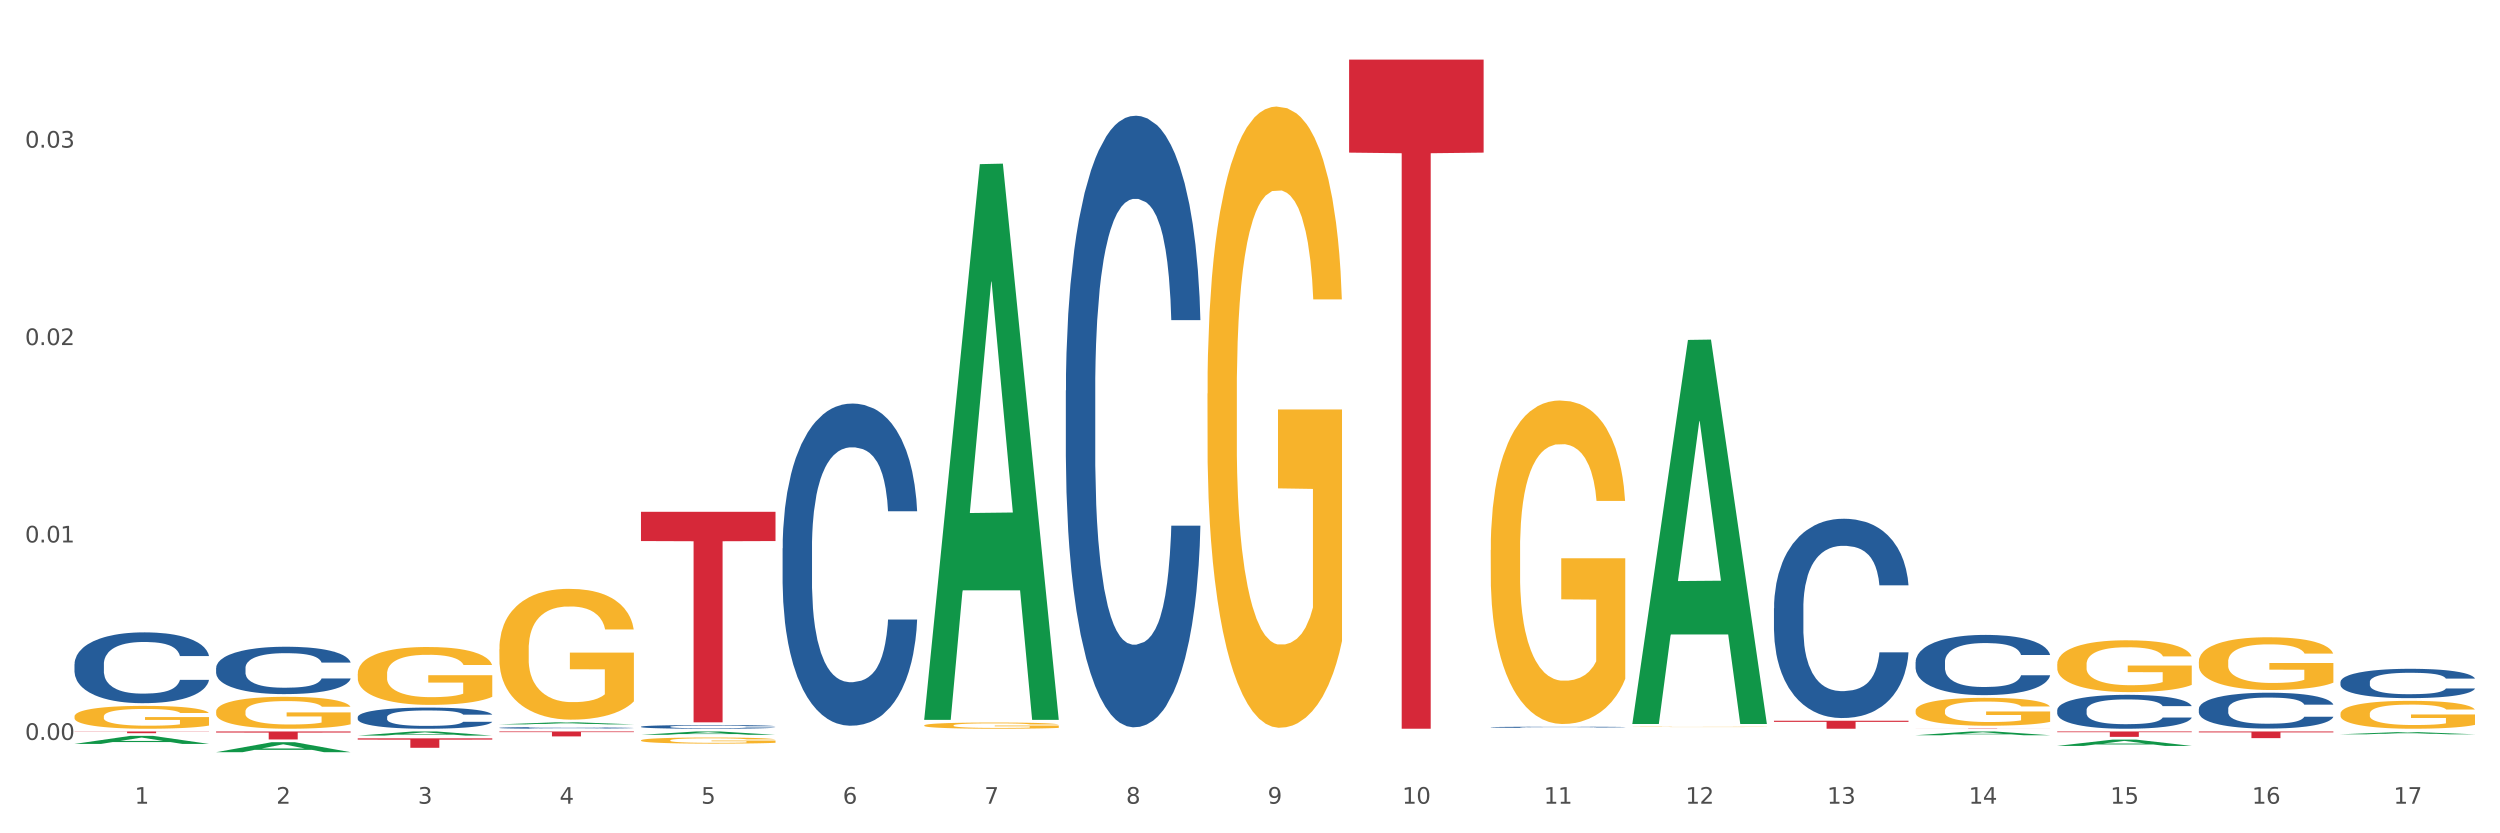 <?xml version="1.0" encoding="utf-8" standalone="no"?>
<!DOCTYPE svg PUBLIC "-//W3C//DTD SVG 1.1//EN"
  "http://www.w3.org/Graphics/SVG/1.1/DTD/svg11.dtd">
<svg xmlns:xlink="http://www.w3.org/1999/xlink" width="1080pt" height="360pt" viewBox="0 0 1080 360" xmlns="http://www.w3.org/2000/svg" version="1.1">
 <rect x="0" y="0" width="1080" height="360" fill="#333333" stroke="none"/>
 <defs>
  <style type="text/css">*{stroke-linejoin: round; stroke-linecap: butt}</style>
 </defs>
 <g id="figure_1">
  <g id="patch_1">
   <path d="M 0 360 
L 1080 360 
L 1080 0 
L 0 0 
z
" style="fill: #ffffff; stroke: #ffffff; stroke-linejoin: miter"/>
  </g>
  <g id="axes_1">
   <g id="matplotlib.axis_1">
    <g id="xtick_1">
     <g id="text_1">
      <!-- 1 -->
      <g style="fill: #4d4d4d" transform="translate(58.182 347.204) scale(0.096 -0.096)">
       <defs>
        <path id="DejaVuSans-31" d="M 794 531 
L 1825 531 
L 1825 4091 
L 703 3866 
L 703 4441 
L 1819 4666 
L 2450 4666 
L 2450 531 
L 3481 531 
L 3481 0 
L 794 0 
L 794 531 
z
" transform="scale(0.016)"/>
       </defs>
       <use xlink:href="#DejaVuSans-31"/>
      </g>
     </g>
    </g>
    <g id="xtick_2">
     <g id="text_2">
      <!-- 2 -->
      <g style="fill: #4d4d4d" transform="translate(119.364 347.204) scale(0.096 -0.096)">
       <defs>
        <path id="DejaVuSans-32" d="M 1228 531 
L 3431 531 
L 3431 0 
L 469 0 
L 469 531 
Q 828 903 1448 1529 
Q 2069 2156 2228 2338 
Q 2531 2678 2651 2914 
Q 2772 3150 2772 3378 
Q 2772 3750 2511 3984 
Q 2250 4219 1831 4219 
Q 1534 4219 1204 4116 
Q 875 4013 500 3803 
L 500 4441 
Q 881 4594 1212 4672 
Q 1544 4750 1819 4750 
Q 2544 4750 2975 4387 
Q 3406 4025 3406 3419 
Q 3406 3131 3298 2873 
Q 3191 2616 2906 2266 
Q 2828 2175 2409 1742 
Q 1991 1309 1228 531 
z
" transform="scale(0.016)"/>
       </defs>
       <use xlink:href="#DejaVuSans-32"/>
      </g>
     </g>
    </g>
    <g id="xtick_3">
     <g id="text_3">
      <!-- 3 -->
      <g style="fill: #4d4d4d" transform="translate(180.545 347.204) scale(0.096 -0.096)">
       <defs>
        <path id="DejaVuSans-33" d="M 2597 2516 
Q 3050 2419 3304 2112 
Q 3559 1806 3559 1356 
Q 3559 666 3084 287 
Q 2609 -91 1734 -91 
Q 1441 -91 1130 -33 
Q 819 25 488 141 
L 488 750 
Q 750 597 1062 519 
Q 1375 441 1716 441 
Q 2309 441 2620 675 
Q 2931 909 2931 1356 
Q 2931 1769 2642 2001 
Q 2353 2234 1838 2234 
L 1294 2234 
L 1294 2753 
L 1863 2753 
Q 2328 2753 2575 2939 
Q 2822 3125 2822 3475 
Q 2822 3834 2567 4026 
Q 2313 4219 1838 4219 
Q 1578 4219 1281 4162 
Q 984 4106 628 3988 
L 628 4550 
Q 988 4650 1302 4700 
Q 1616 4750 1894 4750 
Q 2613 4750 3031 4423 
Q 3450 4097 3450 3541 
Q 3450 3153 3228 2886 
Q 3006 2619 2597 2516 
z
" transform="scale(0.016)"/>
       </defs>
       <use xlink:href="#DejaVuSans-33"/>
      </g>
     </g>
    </g>
    <g id="xtick_4">
     <g id="text_4">
      <!-- 4 -->
      <g style="fill: #4d4d4d" transform="translate(241.726 347.204) scale(0.096 -0.096)">
       <defs>
        <path id="DejaVuSans-34" d="M 2419 4116 
L 825 1625 
L 2419 1625 
L 2419 4116 
z
M 2253 4666 
L 3047 4666 
L 3047 1625 
L 3713 1625 
L 3713 1100 
L 3047 1100 
L 3047 0 
L 2419 0 
L 2419 1100 
L 313 1100 
L 313 1709 
L 2253 4666 
z
" transform="scale(0.016)"/>
       </defs>
       <use xlink:href="#DejaVuSans-34"/>
      </g>
     </g>
    </g>
    <g id="xtick_5">
     <g id="text_5">
      <!-- 5 -->
      <g style="fill: #4d4d4d" transform="translate(302.908 347.204) scale(0.096 -0.096)">
       <defs>
        <path id="DejaVuSans-35" d="M 691 4666 
L 3169 4666 
L 3169 4134 
L 1269 4134 
L 1269 2991 
Q 1406 3038 1543 3061 
Q 1681 3084 1819 3084 
Q 2600 3084 3056 2656 
Q 3513 2228 3513 1497 
Q 3513 744 3044 326 
Q 2575 -91 1722 -91 
Q 1428 -91 1123 -41 
Q 819 9 494 109 
L 494 744 
Q 775 591 1075 516 
Q 1375 441 1709 441 
Q 2250 441 2565 725 
Q 2881 1009 2881 1497 
Q 2881 1984 2565 2268 
Q 2250 2553 1709 2553 
Q 1456 2553 1204 2497 
Q 953 2441 691 2322 
L 691 4666 
z
" transform="scale(0.016)"/>
       </defs>
       <use xlink:href="#DejaVuSans-35"/>
      </g>
     </g>
    </g>
    <g id="xtick_6">
     <g id="text_6">
      <!-- 6 -->
      <g style="fill: #4d4d4d" transform="translate(364.089 347.204) scale(0.096 -0.096)">
       <defs>
        <path id="DejaVuSans-36" d="M 2113 2584 
Q 1688 2584 1439 2293 
Q 1191 2003 1191 1497 
Q 1191 994 1439 701 
Q 1688 409 2113 409 
Q 2538 409 2786 701 
Q 3034 994 3034 1497 
Q 3034 2003 2786 2293 
Q 2538 2584 2113 2584 
z
M 3366 4563 
L 3366 3988 
Q 3128 4100 2886 4159 
Q 2644 4219 2406 4219 
Q 1781 4219 1451 3797 
Q 1122 3375 1075 2522 
Q 1259 2794 1537 2939 
Q 1816 3084 2150 3084 
Q 2853 3084 3261 2657 
Q 3669 2231 3669 1497 
Q 3669 778 3244 343 
Q 2819 -91 2113 -91 
Q 1303 -91 875 529 
Q 447 1150 447 2328 
Q 447 3434 972 4092 
Q 1497 4750 2381 4750 
Q 2619 4750 2861 4703 
Q 3103 4656 3366 4563 
z
" transform="scale(0.016)"/>
       </defs>
       <use xlink:href="#DejaVuSans-36"/>
      </g>
     </g>
    </g>
    <g id="xtick_7">
     <g id="text_7">
      <!-- 7 -->
      <g style="fill: #4d4d4d" transform="translate(425.271 347.204) scale(0.096 -0.096)">
       <defs>
        <path id="DejaVuSans-37" d="M 525 4666 
L 3525 4666 
L 3525 4397 
L 1831 0 
L 1172 0 
L 2766 4134 
L 525 4134 
L 525 4666 
z
" transform="scale(0.016)"/>
       </defs>
       <use xlink:href="#DejaVuSans-37"/>
      </g>
     </g>
    </g>
    <g id="xtick_8">
     <g id="text_8">
      <!-- 8 -->
      <g style="fill: #4d4d4d" transform="translate(486.452 347.204) scale(0.096 -0.096)">
       <defs>
        <path id="DejaVuSans-38" d="M 2034 2216 
Q 1584 2216 1326 1975 
Q 1069 1734 1069 1313 
Q 1069 891 1326 650 
Q 1584 409 2034 409 
Q 2484 409 2743 651 
Q 3003 894 3003 1313 
Q 3003 1734 2745 1975 
Q 2488 2216 2034 2216 
z
M 1403 2484 
Q 997 2584 770 2862 
Q 544 3141 544 3541 
Q 544 4100 942 4425 
Q 1341 4750 2034 4750 
Q 2731 4750 3128 4425 
Q 3525 4100 3525 3541 
Q 3525 3141 3298 2862 
Q 3072 2584 2669 2484 
Q 3125 2378 3379 2068 
Q 3634 1759 3634 1313 
Q 3634 634 3220 271 
Q 2806 -91 2034 -91 
Q 1263 -91 848 271 
Q 434 634 434 1313 
Q 434 1759 690 2068 
Q 947 2378 1403 2484 
z
M 1172 3481 
Q 1172 3119 1398 2916 
Q 1625 2713 2034 2713 
Q 2441 2713 2670 2916 
Q 2900 3119 2900 3481 
Q 2900 3844 2670 4047 
Q 2441 4250 2034 4250 
Q 1625 4250 1398 4047 
Q 1172 3844 1172 3481 
z
" transform="scale(0.016)"/>
       </defs>
       <use xlink:href="#DejaVuSans-38"/>
      </g>
     </g>
    </g>
    <g id="xtick_9">
     <g id="text_9">
      <!-- 9 -->
      <g style="fill: #4d4d4d" transform="translate(547.634 347.204) scale(0.096 -0.096)">
       <defs>
        <path id="DejaVuSans-39" d="M 703 97 
L 703 672 
Q 941 559 1184 500 
Q 1428 441 1663 441 
Q 2288 441 2617 861 
Q 2947 1281 2994 2138 
Q 2813 1869 2534 1725 
Q 2256 1581 1919 1581 
Q 1219 1581 811 2004 
Q 403 2428 403 3163 
Q 403 3881 828 4315 
Q 1253 4750 1959 4750 
Q 2769 4750 3195 4129 
Q 3622 3509 3622 2328 
Q 3622 1225 3098 567 
Q 2575 -91 1691 -91 
Q 1453 -91 1209 -44 
Q 966 3 703 97 
z
M 1959 2075 
Q 2384 2075 2632 2365 
Q 2881 2656 2881 3163 
Q 2881 3666 2632 3958 
Q 2384 4250 1959 4250 
Q 1534 4250 1286 3958 
Q 1038 3666 1038 3163 
Q 1038 2656 1286 2365 
Q 1534 2075 1959 2075 
z
" transform="scale(0.016)"/>
       </defs>
       <use xlink:href="#DejaVuSans-39"/>
      </g>
     </g>
    </g>
    <g id="xtick_10">
     <g id="text_10">
      <!-- 10 -->
      <g style="fill: #4d4d4d" transform="translate(605.761 347.204) scale(0.096 -0.096)">
       <defs>
        <path id="DejaVuSans-30" d="M 2034 4250 
Q 1547 4250 1301 3770 
Q 1056 3291 1056 2328 
Q 1056 1369 1301 889 
Q 1547 409 2034 409 
Q 2525 409 2770 889 
Q 3016 1369 3016 2328 
Q 3016 3291 2770 3770 
Q 2525 4250 2034 4250 
z
M 2034 4750 
Q 2819 4750 3233 4129 
Q 3647 3509 3647 2328 
Q 3647 1150 3233 529 
Q 2819 -91 2034 -91 
Q 1250 -91 836 529 
Q 422 1150 422 2328 
Q 422 3509 836 4129 
Q 1250 4750 2034 4750 
z
" transform="scale(0.016)"/>
       </defs>
       <use xlink:href="#DejaVuSans-31"/>
       <use xlink:href="#DejaVuSans-30" transform="translate(63.623 0)"/>
      </g>
     </g>
    </g>
    <g id="xtick_11">
     <g id="text_11">
      <!-- 11 -->
      <g style="fill: #4d4d4d" transform="translate(666.942 347.204) scale(0.096 -0.096)">
       <use xlink:href="#DejaVuSans-31"/>
       <use xlink:href="#DejaVuSans-31" transform="translate(63.623 0)"/>
      </g>
     </g>
    </g>
    <g id="xtick_12">
     <g id="text_12">
      <!-- 12 -->
      <g style="fill: #4d4d4d" transform="translate(728.124 347.204) scale(0.096 -0.096)">
       <use xlink:href="#DejaVuSans-31"/>
       <use xlink:href="#DejaVuSans-32" transform="translate(63.623 0)"/>
      </g>
     </g>
    </g>
    <g id="xtick_13">
     <g id="text_13">
      <!-- 13 -->
      <g style="fill: #4d4d4d" transform="translate(789.305 347.204) scale(0.096 -0.096)">
       <use xlink:href="#DejaVuSans-31"/>
       <use xlink:href="#DejaVuSans-33" transform="translate(63.623 0)"/>
      </g>
     </g>
    </g>
    <g id="xtick_14">
     <g id="text_14">
      <!-- 14 -->
      <g style="fill: #4d4d4d" transform="translate(850.487 347.204) scale(0.096 -0.096)">
       <use xlink:href="#DejaVuSans-31"/>
       <use xlink:href="#DejaVuSans-34" transform="translate(63.623 0)"/>
      </g>
     </g>
    </g>
    <g id="xtick_15">
     <g id="text_15">
      <!-- 15 -->
      <g style="fill: #4d4d4d" transform="translate(911.668 347.204) scale(0.096 -0.096)">
       <use xlink:href="#DejaVuSans-31"/>
       <use xlink:href="#DejaVuSans-35" transform="translate(63.623 0)"/>
      </g>
     </g>
    </g>
    <g id="xtick_16">
     <g id="text_16">
      <!-- 16 -->
      <g style="fill: #4d4d4d" transform="translate(972.849 347.204) scale(0.096 -0.096)">
       <use xlink:href="#DejaVuSans-31"/>
       <use xlink:href="#DejaVuSans-36" transform="translate(63.623 0)"/>
      </g>
     </g>
    </g>
    <g id="xtick_17">
     <g id="text_17">
      <!-- 17 -->
      <g style="fill: #4d4d4d" transform="translate(1034.031 347.204) scale(0.096 -0.096)">
       <use xlink:href="#DejaVuSans-31"/>
       <use xlink:href="#DejaVuSans-37" transform="translate(63.623 0)"/>
      </g>
     </g>
    </g>
    <g id="xtick_18"/>
    <g id="xtick_19"/>
    <g id="xtick_20"/>
    <g id="xtick_21"/>
    <g id="xtick_22"/>
    <g id="xtick_23"/>
    <g id="xtick_24"/>
    <g id="xtick_25"/>
    <g id="xtick_26"/>
    <g id="xtick_27"/>
    <g id="xtick_28"/>
    <g id="xtick_29"/>
    <g id="xtick_30"/>
    <g id="xtick_31"/>
    <g id="xtick_32"/>
    <g id="xtick_33"/>
   </g>
   <g id="matplotlib.axis_2">
    <g id="ytick_1">
     <g id="text_18">
      <!-- 0.00 -->
      <g style="fill: #4d4d4d" transform="translate(10.8 319.631) scale(0.096 -0.096)">
       <defs>
        <path id="DejaVuSans-2e" d="M 684 794 
L 1344 794 
L 1344 0 
L 684 0 
L 684 794 
z
" transform="scale(0.016)"/>
       </defs>
       <use xlink:href="#DejaVuSans-30"/>
       <use xlink:href="#DejaVuSans-2e" transform="translate(63.623 0)"/>
       <use xlink:href="#DejaVuSans-30" transform="translate(95.41 0)"/>
       <use xlink:href="#DejaVuSans-30" transform="translate(159.033 0)"/>
      </g>
     </g>
    </g>
    <g id="ytick_2">
     <g id="text_19">
      <!-- 0.01 -->
      <g style="fill: #4d4d4d" transform="translate(10.8 234.35) scale(0.096 -0.096)">
       <use xlink:href="#DejaVuSans-30"/>
       <use xlink:href="#DejaVuSans-2e" transform="translate(63.623 0)"/>
       <use xlink:href="#DejaVuSans-30" transform="translate(95.41 0)"/>
       <use xlink:href="#DejaVuSans-31" transform="translate(159.033 0)"/>
      </g>
     </g>
    </g>
    <g id="ytick_3">
     <g id="text_20">
      <!-- 0.02 -->
      <g style="fill: #4d4d4d" transform="translate(10.8 149.069) scale(0.096 -0.096)">
       <use xlink:href="#DejaVuSans-30"/>
       <use xlink:href="#DejaVuSans-2e" transform="translate(63.623 0)"/>
       <use xlink:href="#DejaVuSans-30" transform="translate(95.41 0)"/>
       <use xlink:href="#DejaVuSans-32" transform="translate(159.033 0)"/>
      </g>
     </g>
    </g>
    <g id="ytick_4">
     <g id="text_21">
      <!-- 0.03 -->
      <g style="fill: #4d4d4d" transform="translate(10.8 63.789) scale(0.096 -0.096)">
       <use xlink:href="#DejaVuSans-30"/>
       <use xlink:href="#DejaVuSans-2e" transform="translate(63.623 0)"/>
       <use xlink:href="#DejaVuSans-30" transform="translate(95.41 0)"/>
       <use xlink:href="#DejaVuSans-33" transform="translate(159.033 0)"/>
      </g>
     </g>
    </g>
    <g id="ytick_5"/>
    <g id="ytick_6"/>
    <g id="ytick_7"/>
    <g id="ytick_8"/>
   </g>
   <g id="PolyCollection_1">
    <path d="M 32.175 321.371 
L 32.235 321.368 
L 56.203 317.903 
L 66.15 317.9 
L 90.297 321.378 
L 78.793 321.378 
L 73.58 320.568 
L 48.833 320.568 
L 48.653 320.581 
L 43.62 321.378 
L 32.175 321.378 
L 32.175 321.371 
L 51.949 320.085 
L 70.464 320.081 
L 61.296 318.641 
L 61.176 318.635 
L 61.056 318.645 
L 51.889 320.081 
L 51.949 320.085 
L 32.175 321.371 
z
" clip-path="url(#p08fcb00587)" style="fill: #109648"/>
    <path d="M 888.715 315.983 
L 946.837 315.983 
L 946.837 316.31 
L 923.974 316.312 
L 923.974 318.335 
L 911.44 318.335 
L 911.44 316.312 
L 888.715 316.31 
L 888.715 315.986 
L 888.715 315.983 
z
" clip-path="url(#p08fcb00587)" style="fill: #d62839"/>
    <path d="M 827.533 314.682 
L 885.656 314.682 
L 885.656 314.701 
L 862.792 314.701 
L 862.792 314.823 
L 850.259 314.823 
L 850.259 314.701 
L 827.533 314.701 
L 827.533 314.682 
L 827.533 314.682 
z
" clip-path="url(#p08fcb00587)" style="fill: #d62839"/>
    <path d="M 766.352 311.359 
L 824.474 311.359 
L 824.474 311.84 
L 801.611 311.843 
L 801.611 314.823 
L 789.078 314.823 
L 789.078 311.843 
L 766.352 311.84 
L 766.352 311.362 
L 766.352 311.359 
z
" clip-path="url(#p08fcb00587)" style="fill: #d62839"/>
    <path d="M 582.808 25.759 
L 640.93 25.759 
L 640.93 65.93 
L 618.067 66.201 
L 618.067 314.823 
L 605.533 314.823 
L 605.533 66.201 
L 582.808 65.93 
L 582.808 26.031 
L 582.808 25.759 
z
" clip-path="url(#p08fcb00587)" style="fill: #d62839"/>
    <path d="M 276.901 221.091 
L 335.023 221.091 
L 335.023 233.731 
L 312.16 233.816 
L 312.16 312.047 
L 299.626 312.047 
L 299.626 233.816 
L 276.901 233.731 
L 276.901 221.177 
L 276.901 221.091 
z
" clip-path="url(#p08fcb00587)" style="fill: #d62839"/>
    <path d="M 215.719 315.983 
L 273.842 315.983 
L 273.842 316.282 
L 250.978 316.284 
L 250.978 318.131 
L 238.445 318.131 
L 238.445 316.284 
L 215.719 316.282 
L 215.719 315.986 
L 215.719 315.983 
z
" clip-path="url(#p08fcb00587)" style="fill: #d62839"/>
    <path d="M 154.538 318.95 
L 212.66 318.95 
L 212.66 319.52 
L 189.797 319.524 
L 189.797 323.051 
L 177.263 323.051 
L 177.263 319.524 
L 154.538 319.52 
L 154.538 318.954 
L 154.538 318.95 
z
" clip-path="url(#p08fcb00587)" style="fill: #d62839"/>
    <path d="M 93.356 315.983 
L 151.479 315.983 
L 151.479 316.467 
L 128.615 316.47 
L 128.615 319.463 
L 116.082 319.463 
L 116.082 316.47 
L 93.356 316.467 
L 93.356 315.987 
L 93.356 315.983 
z
" clip-path="url(#p08fcb00587)" style="fill: #d62839"/>
    <path d="M 32.175 315.983 
L 90.297 315.983 
L 90.297 316.088 
L 67.434 316.089 
L 67.434 316.739 
L 54.901 316.739 
L 54.901 316.089 
L 32.175 316.088 
L 32.175 315.984 
L 32.175 315.983 
z
" clip-path="url(#p08fcb00587)" style="fill: #d62839"/>
    <path d="M 32.175 286.928 
L 32.244 286.9 
L 32.244 286.118 
L 32.45 285.056 
L 33.206 283.1 
L 34.167 281.619 
L 35.816 279.886 
L 36.709 279.16 
L 37.877 278.35 
L 40.282 277.036 
L 43.03 275.919 
L 44.954 275.304 
L 46.396 274.913 
L 49.625 274.214 
L 51.48 273.907 
L 53.404 273.655 
L 55.053 273.488 
L 57.801 273.292 
L 60 273.208 
L 62.542 273.18 
L 64.671 273.208 
L 67.488 273.32 
L 71.61 273.655 
L 73.19 273.851 
L 75.32 274.186 
L 77.519 274.633 
L 79.305 275.08 
L 81.366 275.723 
L 83.496 276.561 
L 85.557 277.623 
L 87 278.601 
L 88.168 279.635 
L 89.198 280.892 
L 89.954 282.262 
L 90.297 283.407 
L 77.725 283.407 
L 77.381 282.373 
L 76.694 281.256 
L 76.007 280.501 
L 75.251 279.886 
L 74.084 279.188 
L 73.053 278.741 
L 71.335 278.21 
L 69.755 277.875 
L 68.45 277.679 
L 66.87 277.511 
L 63.503 277.344 
L 61.099 277.344 
L 59.587 277.4 
L 57.732 277.539 
L 56.152 277.735 
L 54.297 278.07 
L 52.854 278.433 
L 51.412 278.908 
L 50.587 279.244 
L 49.351 279.859 
L 48.526 280.361 
L 47.427 281.228 
L 46.809 281.842 
L 45.709 283.435 
L 45.228 284.609 
L 45.022 285.419 
L 44.885 286.313 
L 44.885 290.672 
L 45.297 292.628 
L 45.641 293.467 
L 46.19 294.417 
L 47.221 295.646 
L 48.732 296.848 
L 50.312 297.714 
L 51.618 298.245 
L 52.854 298.636 
L 54.091 298.944 
L 55.603 299.223 
L 56.839 299.391 
L 58.694 299.558 
L 60.893 299.642 
L 62.61 299.642 
L 66.114 299.502 
L 67.694 299.363 
L 69.206 299.167 
L 70.855 298.86 
L 72.16 298.524 
L 72.916 298.273 
L 74.152 297.742 
L 75.114 297.183 
L 75.939 296.54 
L 76.488 295.982 
L 77.106 295.143 
L 77.587 294.193 
L 77.725 293.69 
L 90.297 293.69 
L 90.023 294.696 
L 89.542 295.674 
L 88.58 296.988 
L 87.824 297.742 
L 86.656 298.664 
L 85.419 299.447 
L 83.702 300.313 
L 82.122 300.955 
L 80.473 301.514 
L 78.687 302.017 
L 75.458 302.716 
L 74.29 302.911 
L 71.816 303.247 
L 69.893 303.442 
L 67.076 303.638 
L 64.19 303.75 
L 61.167 303.778 
L 58.488 303.722 
L 55.534 303.554 
L 53.679 303.387 
L 51.618 303.135 
L 49.213 302.744 
L 46.946 302.269 
L 44.816 301.71 
L 42.824 301.067 
L 40.969 300.341 
L 38.564 299.139 
L 36.778 297.966 
L 35.473 296.876 
L 34.58 295.954 
L 33.686 294.78 
L 33.206 293.97 
L 32.45 292.014 
L 32.175 290.197 
L 32.175 286.928 
z
" clip-path="url(#p08fcb00587)" style="fill: #255c99"/>
    <path d="M 93.356 288.586 
L 93.425 288.567 
L 93.425 288.044 
L 93.631 287.334 
L 94.387 286.025 
L 95.349 285.034 
L 96.998 283.875 
L 97.891 283.389 
L 99.059 282.847 
L 101.463 281.969 
L 104.211 281.221 
L 106.135 280.81 
L 107.578 280.548 
L 110.807 280.081 
L 112.662 279.875 
L 114.585 279.707 
L 116.234 279.595 
L 118.982 279.464 
L 121.181 279.408 
L 123.723 279.389 
L 125.853 279.408 
L 128.67 279.483 
L 132.792 279.707 
L 134.372 279.838 
L 136.502 280.062 
L 138.7 280.361 
L 140.486 280.66 
L 142.547 281.09 
L 144.677 281.651 
L 146.738 282.361 
L 148.181 283.016 
L 149.349 283.707 
L 150.38 284.548 
L 151.135 285.464 
L 151.479 286.231 
L 138.906 286.231 
L 138.563 285.539 
L 137.876 284.791 
L 137.189 284.287 
L 136.433 283.875 
L 135.265 283.408 
L 134.234 283.109 
L 132.517 282.754 
L 130.937 282.53 
L 129.631 282.399 
L 128.051 282.287 
L 124.685 282.174 
L 122.28 282.174 
L 120.769 282.212 
L 118.914 282.305 
L 117.334 282.436 
L 115.479 282.66 
L 114.036 282.903 
L 112.593 283.221 
L 111.769 283.446 
L 110.532 283.857 
L 109.708 284.193 
L 108.608 284.773 
L 107.99 285.184 
L 106.891 286.249 
L 106.41 287.035 
L 106.204 287.577 
L 106.066 288.175 
L 106.066 291.091 
L 106.479 292.399 
L 106.822 292.96 
L 107.372 293.596 
L 108.402 294.418 
L 109.914 295.222 
L 111.494 295.802 
L 112.799 296.157 
L 114.036 296.418 
L 115.273 296.624 
L 116.784 296.811 
L 118.021 296.923 
L 119.876 297.035 
L 122.074 297.091 
L 123.792 297.091 
L 127.295 296.998 
L 128.876 296.904 
L 130.387 296.774 
L 132.036 296.568 
L 133.341 296.344 
L 134.097 296.175 
L 135.334 295.82 
L 136.296 295.446 
L 137.12 295.016 
L 137.67 294.643 
L 138.288 294.082 
L 138.769 293.446 
L 138.906 293.11 
L 151.479 293.11 
L 151.204 293.783 
L 150.723 294.437 
L 149.761 295.316 
L 149.005 295.82 
L 147.838 296.437 
L 146.601 296.961 
L 144.883 297.54 
L 143.303 297.97 
L 141.654 298.344 
L 139.868 298.68 
L 136.639 299.148 
L 135.471 299.278 
L 132.998 299.503 
L 131.074 299.634 
L 128.257 299.764 
L 125.372 299.839 
L 122.349 299.858 
L 119.669 299.821 
L 116.715 299.708 
L 114.86 299.596 
L 112.799 299.428 
L 110.395 299.166 
L 108.127 298.849 
L 105.998 298.475 
L 104.005 298.045 
L 102.15 297.559 
L 99.746 296.755 
L 97.959 295.97 
L 96.654 295.241 
L 95.761 294.624 
L 94.868 293.839 
L 94.387 293.297 
L 93.631 291.988 
L 93.356 290.773 
L 93.356 288.586 
z
" clip-path="url(#p08fcb00587)" style="fill: #255c99"/>
    <path d="M 154.538 309.786 
L 154.607 309.777 
L 154.607 309.543 
L 154.813 309.226 
L 155.568 308.641 
L 156.53 308.199 
L 158.179 307.681 
L 159.072 307.464 
L 160.24 307.221 
L 162.645 306.829 
L 165.393 306.495 
L 167.317 306.311 
L 168.759 306.194 
L 171.988 305.985 
L 173.843 305.893 
L 175.767 305.818 
L 177.416 305.768 
L 180.164 305.709 
L 182.362 305.684 
L 184.904 305.676 
L 187.034 305.684 
L 189.851 305.718 
L 193.973 305.818 
L 195.553 305.876 
L 197.683 305.977 
L 199.882 306.11 
L 201.668 306.244 
L 203.729 306.436 
L 205.859 306.687 
L 207.92 307.004 
L 209.362 307.296 
L 210.53 307.606 
L 211.561 307.981 
L 212.317 308.391 
L 212.66 308.733 
L 200.088 308.733 
L 199.744 308.424 
L 199.057 308.09 
L 198.37 307.864 
L 197.614 307.681 
L 196.446 307.472 
L 195.416 307.338 
L 193.698 307.18 
L 192.118 307.079 
L 190.813 307.021 
L 189.233 306.971 
L 185.866 306.921 
L 183.462 306.921 
L 181.95 306.937 
L 180.095 306.979 
L 178.515 307.038 
L 176.66 307.138 
L 175.217 307.246 
L 173.775 307.388 
L 172.95 307.489 
L 171.713 307.672 
L 170.889 307.823 
L 169.79 308.082 
L 169.171 308.265 
L 168.072 308.742 
L 167.591 309.092 
L 167.385 309.335 
L 167.248 309.602 
L 167.248 310.905 
L 167.66 311.49 
L 168.004 311.74 
L 168.553 312.024 
L 169.584 312.392 
L 171.095 312.751 
L 172.675 313.01 
L 173.981 313.169 
L 175.217 313.286 
L 176.454 313.378 
L 177.965 313.461 
L 179.202 313.511 
L 181.057 313.561 
L 183.255 313.586 
L 184.973 313.586 
L 188.477 313.545 
L 190.057 313.503 
L 191.568 313.444 
L 193.217 313.352 
L 194.523 313.252 
L 195.278 313.177 
L 196.515 313.018 
L 197.477 312.851 
L 198.301 312.659 
L 198.851 312.492 
L 199.469 312.241 
L 199.95 311.957 
L 200.088 311.807 
L 212.66 311.807 
L 212.385 312.108 
L 211.904 312.4 
L 210.943 312.793 
L 210.187 313.018 
L 209.019 313.294 
L 207.782 313.528 
L 206.065 313.787 
L 204.485 313.979 
L 202.836 314.146 
L 201.049 314.296 
L 197.82 314.505 
L 196.652 314.564 
L 194.179 314.664 
L 192.256 314.722 
L 189.439 314.781 
L 186.553 314.814 
L 183.53 314.823 
L 180.851 314.806 
L 177.897 314.756 
L 176.042 314.706 
L 173.981 314.63 
L 171.576 314.514 
L 169.309 314.372 
L 167.179 314.204 
L 165.187 314.012 
L 163.332 313.795 
L 160.927 313.436 
L 159.141 313.085 
L 157.836 312.759 
L 156.942 312.484 
L 156.049 312.133 
L 155.568 311.891 
L 154.813 311.306 
L 154.538 310.763 
L 154.538 309.786 
z
" clip-path="url(#p08fcb00587)" style="fill: #255c99"/>
    <path d="M 32.175 309.506 
L 32.244 309.497 
L 32.244 309.172 
L 32.381 308.892 
L 33.067 308.215 
L 34.096 307.656 
L 34.851 307.358 
L 35.606 307.114 
L 36.498 306.87 
L 37.596 306.618 
L 39.586 306.247 
L 40.821 306.058 
L 42.331 305.859 
L 45.076 305.57 
L 47.066 305.408 
L 49.124 305.273 
L 52.487 305.11 
L 54.683 305.038 
L 57.016 304.984 
L 59.829 304.948 
L 61.957 304.939 
L 66.623 304.966 
L 70.603 305.047 
L 72.524 305.11 
L 74.995 305.218 
L 76.299 305.291 
L 78.426 305.435 
L 80.622 305.625 
L 82.131 305.787 
L 84.396 306.094 
L 86.111 306.401 
L 87.69 306.78 
L 88.513 307.042 
L 89.131 307.285 
L 89.68 307.565 
L 90.229 308.008 
L 77.877 308.008 
L 77.397 307.692 
L 76.642 307.394 
L 75.544 307.105 
L 74.583 306.924 
L 72.936 306.699 
L 71.426 306.554 
L 69.848 306.446 
L 67.927 306.356 
L 66.417 306.311 
L 64.29 306.275 
L 60.104 306.284 
L 57.29 306.356 
L 55.369 306.446 
L 54.134 306.527 
L 53.036 306.618 
L 51.801 306.744 
L 50.36 306.933 
L 49.33 307.105 
L 48.301 307.322 
L 47.478 307.538 
L 46.723 307.791 
L 46.105 308.062 
L 45.625 308.342 
L 45.213 308.685 
L 44.87 309.253 
L 44.87 310.49 
L 45.007 310.77 
L 45.35 311.14 
L 45.762 311.42 
L 46.448 311.754 
L 47.066 311.979 
L 48.232 312.304 
L 49.536 312.575 
L 50.566 312.747 
L 51.595 312.891 
L 53.379 313.09 
L 55.369 313.252 
L 57.085 313.351 
L 59.418 313.442 
L 60.996 313.478 
L 62.368 313.496 
L 65.731 313.496 
L 68.133 313.469 
L 70.809 313.405 
L 72.868 313.324 
L 74.583 313.225 
L 76.504 313.062 
L 77.74 312.909 
L 77.74 311.022 
L 62.643 311.013 
L 62.643 309.759 
L 90.297 309.759 
L 90.297 313.442 
L 89.131 313.631 
L 87.827 313.803 
L 86.455 313.956 
L 84.396 314.146 
L 81.926 314.326 
L 79.73 314.453 
L 77.397 314.561 
L 74.652 314.66 
L 71.083 314.75 
L 68.887 314.786 
L 66.143 314.814 
L 62.917 314.823 
L 60.104 314.805 
L 57.359 314.759 
L 54.477 314.678 
L 51.663 314.561 
L 49.536 314.443 
L 47.409 314.299 
L 45.144 314.11 
L 43.36 313.929 
L 41.988 313.767 
L 40.478 313.559 
L 38.831 313.288 
L 37.596 313.044 
L 36.498 312.792 
L 35.332 312.467 
L 34.508 312.187 
L 33.685 311.835 
L 33.204 311.573 
L 32.655 311.167 
L 32.244 310.598 
L 32.175 309.506 
z
" clip-path="url(#p08fcb00587)" style="fill: #f7b32b"/>
    <path d="M 215.719 314.42 
L 215.788 314.419 
L 215.788 314.401 
L 215.994 314.375 
L 216.75 314.328 
L 217.712 314.293 
L 219.36 314.252 
L 220.254 314.234 
L 221.422 314.215 
L 223.826 314.184 
L 226.574 314.157 
L 228.498 314.142 
L 229.941 314.133 
L 233.17 314.116 
L 235.025 314.109 
L 236.948 314.103 
L 238.597 314.099 
L 241.345 314.094 
L 243.544 314.092 
L 246.086 314.091 
L 248.216 314.092 
L 251.032 314.095 
L 255.155 314.103 
L 256.735 314.107 
L 258.864 314.115 
L 261.063 314.126 
L 262.849 314.137 
L 264.91 314.152 
L 267.04 314.172 
L 269.101 314.198 
L 270.544 314.221 
L 271.712 314.246 
L 272.742 314.276 
L 273.498 314.308 
L 273.842 314.336 
L 261.269 314.336 
L 260.926 314.311 
L 260.238 314.284 
L 259.551 314.266 
L 258.796 314.252 
L 257.628 314.235 
L 256.597 314.224 
L 254.88 314.212 
L 253.3 314.204 
L 251.994 314.199 
L 250.414 314.195 
L 247.048 314.191 
L 244.643 314.191 
L 243.132 314.192 
L 241.277 314.196 
L 239.696 314.2 
L 237.841 314.208 
L 236.399 314.217 
L 234.956 314.228 
L 234.132 314.236 
L 232.895 314.251 
L 232.07 314.263 
L 230.971 314.284 
L 230.353 314.298 
L 229.254 314.336 
L 228.773 314.365 
L 228.567 314.384 
L 228.429 314.405 
L 228.429 314.509 
L 228.841 314.556 
L 229.185 314.576 
L 229.735 314.599 
L 230.765 314.628 
L 232.277 314.657 
L 233.857 314.678 
L 235.162 314.69 
L 236.399 314.7 
L 237.635 314.707 
L 239.147 314.714 
L 240.383 314.718 
L 242.238 314.722 
L 244.437 314.724 
L 246.154 314.724 
L 249.658 314.72 
L 251.238 314.717 
L 252.75 314.712 
L 254.399 314.705 
L 255.704 314.697 
L 256.46 314.691 
L 257.696 314.678 
L 258.658 314.665 
L 259.483 314.65 
L 260.032 314.636 
L 260.651 314.616 
L 261.132 314.594 
L 261.269 314.582 
L 273.842 314.582 
L 273.567 314.606 
L 273.086 314.629 
L 272.124 314.66 
L 271.368 314.678 
L 270.2 314.7 
L 268.964 314.719 
L 267.246 314.74 
L 265.666 314.755 
L 264.017 314.769 
L 262.231 314.781 
L 259.002 314.797 
L 257.834 314.802 
L 255.361 314.81 
L 253.437 314.815 
L 250.62 314.819 
L 247.735 314.822 
L 244.712 314.823 
L 242.032 314.821 
L 239.078 314.817 
L 237.223 314.813 
L 235.162 314.807 
L 232.757 314.798 
L 230.49 314.787 
L 228.361 314.773 
L 226.368 314.758 
L 224.513 314.74 
L 222.109 314.712 
L 220.322 314.684 
L 219.017 314.658 
L 218.124 314.636 
L 217.231 314.608 
L 216.75 314.588 
L 215.994 314.541 
L 215.719 314.498 
L 215.719 314.42 
z
" clip-path="url(#p08fcb00587)" style="fill: #255c99"/>
    <path d="M 276.901 313.933 
L 276.969 313.932 
L 276.969 313.89 
L 277.175 313.834 
L 277.931 313.731 
L 278.893 313.653 
L 280.542 313.562 
L 281.435 313.523 
L 282.603 313.48 
L 285.008 313.411 
L 287.756 313.352 
L 289.679 313.32 
L 291.122 313.299 
L 294.351 313.262 
L 296.206 313.246 
L 298.13 313.233 
L 299.779 313.224 
L 302.527 313.213 
L 304.725 313.209 
L 307.267 313.208 
L 309.397 313.209 
L 312.214 313.215 
L 316.336 313.233 
L 317.916 313.243 
L 320.046 313.261 
L 322.244 313.284 
L 324.031 313.308 
L 326.092 313.342 
L 328.221 313.386 
L 330.283 313.442 
L 331.725 313.494 
L 332.893 313.548 
L 333.924 313.615 
L 334.679 313.687 
L 335.023 313.747 
L 322.45 313.747 
L 322.107 313.693 
L 321.42 313.634 
L 320.733 313.594 
L 319.977 313.562 
L 318.809 313.525 
L 317.779 313.501 
L 316.061 313.473 
L 314.481 313.455 
L 313.176 313.445 
L 311.595 313.436 
L 308.229 313.427 
L 305.824 313.427 
L 304.313 313.43 
L 302.458 313.438 
L 300.878 313.448 
L 299.023 313.466 
L 297.58 313.485 
L 296.137 313.51 
L 295.313 313.528 
L 294.076 313.56 
L 293.252 313.587 
L 292.153 313.632 
L 291.534 313.665 
L 290.435 313.749 
L 289.954 313.811 
L 289.748 313.854 
L 289.611 313.901 
L 289.611 314.131 
L 290.023 314.234 
L 290.366 314.278 
L 290.916 314.328 
L 291.947 314.393 
L 293.458 314.457 
L 295.038 314.503 
L 296.343 314.531 
L 297.58 314.551 
L 298.817 314.567 
L 300.328 314.582 
L 301.565 314.591 
L 303.42 314.6 
L 305.618 314.604 
L 307.336 314.604 
L 310.84 314.597 
L 312.42 314.59 
L 313.931 314.579 
L 315.58 314.563 
L 316.886 314.545 
L 317.641 314.532 
L 318.878 314.504 
L 319.84 314.475 
L 320.664 314.441 
L 321.214 314.411 
L 321.832 314.367 
L 322.313 314.317 
L 322.45 314.29 
L 335.023 314.29 
L 334.748 314.343 
L 334.267 314.395 
L 333.305 314.464 
L 332.55 314.504 
L 331.382 314.553 
L 330.145 314.594 
L 328.428 314.64 
L 326.847 314.674 
L 325.199 314.703 
L 323.412 314.73 
L 320.183 314.767 
L 319.015 314.777 
L 316.542 314.795 
L 314.618 314.805 
L 311.802 314.815 
L 308.916 314.821 
L 305.893 314.823 
L 303.214 314.82 
L 300.26 314.811 
L 298.405 314.802 
L 296.343 314.789 
L 293.939 314.768 
L 291.672 314.743 
L 289.542 314.713 
L 287.55 314.68 
L 285.695 314.641 
L 283.29 314.578 
L 281.504 314.516 
L 280.198 314.458 
L 279.305 314.41 
L 278.412 314.348 
L 277.931 314.305 
L 277.175 314.202 
L 276.901 314.106 
L 276.901 313.933 
z
" clip-path="url(#p08fcb00587)" style="fill: #255c99"/>
    <path d="M 338.082 236.869 
L 338.151 236.741 
L 338.151 233.182 
L 338.357 228.352 
L 339.113 219.455 
L 340.074 212.718 
L 341.723 204.837 
L 342.616 201.532 
L 343.784 197.846 
L 346.189 191.872 
L 348.937 186.788 
L 350.861 183.991 
L 352.304 182.212 
L 355.533 179.034 
L 357.387 177.636 
L 359.311 176.492 
L 360.96 175.729 
L 363.708 174.839 
L 365.907 174.458 
L 368.449 174.331 
L 370.578 174.458 
L 373.395 174.967 
L 377.517 176.492 
L 379.097 177.382 
L 381.227 178.907 
L 383.426 180.941 
L 385.212 182.974 
L 387.273 185.898 
L 389.403 189.711 
L 391.464 194.541 
L 392.907 198.99 
L 394.075 203.693 
L 395.105 209.413 
L 395.861 215.641 
L 396.204 220.853 
L 383.632 220.853 
L 383.288 216.15 
L 382.601 211.065 
L 381.914 207.634 
L 381.159 204.837 
L 379.991 201.659 
L 378.96 199.626 
L 377.243 197.211 
L 375.662 195.685 
L 374.357 194.796 
L 372.777 194.033 
L 369.41 193.27 
L 367.006 193.27 
L 365.494 193.524 
L 363.639 194.16 
L 362.059 195.05 
L 360.204 196.575 
L 358.762 198.227 
L 357.319 200.388 
L 356.494 201.914 
L 355.258 204.71 
L 354.433 206.998 
L 353.334 210.938 
L 352.716 213.735 
L 351.616 220.98 
L 351.136 226.319 
L 350.929 230.005 
L 350.792 234.072 
L 350.792 253.901 
L 351.204 262.799 
L 351.548 266.612 
L 352.097 270.934 
L 353.128 276.527 
L 354.639 281.992 
L 356.22 285.933 
L 357.525 288.348 
L 358.762 290.127 
L 359.998 291.525 
L 361.51 292.796 
L 362.746 293.559 
L 364.601 294.322 
L 366.8 294.703 
L 368.517 294.703 
L 372.021 294.068 
L 373.601 293.432 
L 375.113 292.542 
L 376.762 291.144 
L 378.067 289.619 
L 378.823 288.475 
L 380.059 286.06 
L 381.021 283.518 
L 381.846 280.594 
L 382.395 278.052 
L 383.014 274.239 
L 383.494 269.917 
L 383.632 267.629 
L 396.204 267.629 
L 395.93 272.205 
L 395.449 276.654 
L 394.487 282.628 
L 393.731 286.06 
L 392.563 290.254 
L 391.327 293.813 
L 389.609 297.754 
L 388.029 300.677 
L 386.38 303.219 
L 384.594 305.507 
L 381.365 308.685 
L 380.197 309.575 
L 377.723 311.1 
L 375.8 311.99 
L 372.983 312.88 
L 370.097 313.388 
L 367.075 313.515 
L 364.395 313.261 
L 361.441 312.498 
L 359.586 311.736 
L 357.525 310.592 
L 355.12 308.812 
L 352.853 306.651 
L 350.723 304.109 
L 348.731 301.186 
L 346.876 297.881 
L 344.471 292.415 
L 342.685 287.077 
L 341.38 282.119 
L 340.487 277.925 
L 339.594 272.586 
L 339.113 268.9 
L 338.357 260.002 
L 338.082 251.74 
L 338.082 236.869 
z
" clip-path="url(#p08fcb00587)" style="fill: #255c99"/>
    <path d="M 460.445 168.707 
L 460.514 168.465 
L 460.514 161.709 
L 460.72 152.54 
L 461.475 135.649 
L 462.437 122.86 
L 464.086 107.9 
L 464.979 101.626 
L 466.147 94.629 
L 468.552 83.288 
L 471.3 73.636 
L 473.224 68.328 
L 474.666 64.95 
L 477.895 58.917 
L 479.75 56.263 
L 481.674 54.091 
L 483.323 52.643 
L 486.071 50.954 
L 488.269 50.231 
L 490.811 49.989 
L 492.941 50.231 
L 495.758 51.196 
L 499.88 54.091 
L 501.46 55.78 
L 503.59 58.676 
L 505.789 62.537 
L 507.575 66.397 
L 509.636 71.947 
L 511.766 79.186 
L 513.827 88.355 
L 515.27 96.801 
L 516.437 105.729 
L 517.468 116.587 
L 518.224 128.41 
L 518.567 138.303 
L 505.995 138.303 
L 505.651 129.375 
L 504.964 119.724 
L 504.277 113.209 
L 503.521 107.9 
L 502.353 101.868 
L 501.323 98.007 
L 499.605 93.422 
L 498.025 90.527 
L 496.72 88.838 
L 495.14 87.39 
L 491.773 85.942 
L 489.369 85.942 
L 487.857 86.425 
L 486.002 87.631 
L 484.422 89.32 
L 482.567 92.216 
L 481.124 95.353 
L 479.682 99.455 
L 478.857 102.35 
L 477.621 107.659 
L 476.796 112.002 
L 475.697 119.482 
L 475.079 124.791 
L 473.979 138.545 
L 473.498 148.679 
L 473.292 155.677 
L 473.155 163.398 
L 473.155 201.04 
L 473.567 217.931 
L 473.911 225.17 
L 474.46 233.374 
L 475.491 243.991 
L 477.002 254.367 
L 478.582 261.847 
L 479.888 266.431 
L 481.124 269.81 
L 482.361 272.464 
L 483.872 274.877 
L 485.109 276.325 
L 486.964 277.772 
L 489.163 278.496 
L 490.88 278.496 
L 494.384 277.29 
L 495.964 276.083 
L 497.476 274.394 
L 499.124 271.74 
L 500.43 268.844 
L 501.186 266.673 
L 502.422 262.088 
L 503.384 257.262 
L 504.208 251.712 
L 504.758 246.886 
L 505.376 239.648 
L 505.857 231.444 
L 505.995 227.1 
L 518.567 227.1 
L 518.292 235.787 
L 517.812 244.232 
L 516.85 255.573 
L 516.094 262.088 
L 514.926 270.051 
L 513.689 276.807 
L 511.972 284.287 
L 510.392 289.837 
L 508.743 294.663 
L 506.957 299.006 
L 503.728 305.039 
L 502.56 306.728 
L 500.086 309.623 
L 498.163 311.312 
L 495.346 313.001 
L 492.46 313.967 
L 489.437 314.208 
L 486.758 313.725 
L 483.804 312.278 
L 481.949 310.83 
L 479.888 308.658 
L 477.483 305.28 
L 475.216 301.178 
L 473.086 296.352 
L 471.094 290.802 
L 469.239 284.529 
L 466.834 274.153 
L 465.048 264.018 
L 463.743 254.608 
L 462.849 246.645 
L 461.956 236.511 
L 461.475 229.513 
L 460.72 212.622 
L 460.445 196.938 
L 460.445 168.707 
z
" clip-path="url(#p08fcb00587)" style="fill: #255c99"/>
    <path d="M 1011.078 294.621 
L 1011.146 294.609 
L 1011.146 294.285 
L 1011.352 293.845 
L 1012.108 293.034 
L 1013.07 292.42 
L 1014.719 291.702 
L 1015.612 291.401 
L 1016.78 291.065 
L 1019.185 290.521 
L 1021.933 290.057 
L 1023.856 289.803 
L 1025.299 289.64 
L 1028.528 289.351 
L 1030.383 289.223 
L 1032.307 289.119 
L 1033.956 289.05 
L 1036.704 288.969 
L 1038.902 288.934 
L 1041.444 288.922 
L 1043.574 288.934 
L 1046.391 288.98 
L 1050.513 289.119 
L 1052.093 289.2 
L 1054.223 289.339 
L 1056.421 289.525 
L 1058.208 289.71 
L 1060.269 289.976 
L 1062.398 290.324 
L 1064.46 290.764 
L 1065.902 291.169 
L 1067.07 291.598 
L 1068.101 292.119 
L 1068.856 292.686 
L 1069.2 293.161 
L 1056.627 293.161 
L 1056.284 292.733 
L 1055.597 292.27 
L 1054.91 291.957 
L 1054.154 291.702 
L 1052.986 291.412 
L 1051.956 291.227 
L 1050.238 291.007 
L 1048.658 290.868 
L 1047.353 290.787 
L 1045.772 290.717 
L 1042.406 290.648 
L 1040.001 290.648 
L 1038.49 290.671 
L 1036.635 290.729 
L 1035.055 290.81 
L 1033.2 290.949 
L 1031.757 291.1 
L 1030.314 291.297 
L 1029.49 291.436 
L 1028.253 291.69 
L 1027.429 291.899 
L 1026.33 292.258 
L 1025.711 292.513 
L 1024.612 293.173 
L 1024.131 293.659 
L 1023.925 293.995 
L 1023.788 294.366 
L 1023.788 296.173 
L 1024.2 296.983 
L 1024.543 297.331 
L 1025.093 297.725 
L 1026.124 298.234 
L 1027.635 298.732 
L 1029.215 299.091 
L 1030.52 299.311 
L 1031.757 299.474 
L 1032.994 299.601 
L 1034.505 299.717 
L 1035.742 299.786 
L 1037.597 299.856 
L 1039.795 299.891 
L 1041.513 299.891 
L 1045.017 299.833 
L 1046.597 299.775 
L 1048.108 299.694 
L 1049.757 299.566 
L 1051.063 299.427 
L 1051.818 299.323 
L 1053.055 299.103 
L 1054.017 298.871 
L 1054.841 298.605 
L 1055.391 298.373 
L 1056.009 298.026 
L 1056.49 297.632 
L 1056.627 297.424 
L 1069.2 297.424 
L 1068.925 297.841 
L 1068.444 298.246 
L 1067.482 298.79 
L 1066.727 299.103 
L 1065.559 299.485 
L 1064.322 299.81 
L 1062.605 300.169 
L 1061.024 300.435 
L 1059.376 300.667 
L 1057.589 300.875 
L 1054.36 301.165 
L 1053.192 301.246 
L 1050.719 301.385 
L 1048.795 301.466 
L 1045.979 301.547 
L 1043.093 301.593 
L 1040.07 301.605 
L 1037.391 301.582 
L 1034.437 301.512 
L 1032.582 301.443 
L 1030.52 301.338 
L 1028.116 301.176 
L 1025.849 300.979 
L 1023.719 300.748 
L 1021.727 300.481 
L 1019.872 300.18 
L 1017.467 299.682 
L 1015.681 299.196 
L 1014.375 298.744 
L 1013.482 298.362 
L 1012.589 297.875 
L 1012.108 297.539 
L 1011.352 296.729 
L 1011.078 295.976 
L 1011.078 294.621 
z
" clip-path="url(#p08fcb00587)" style="fill: #255c99"/>
    <path d="M 949.896 306.21 
L 949.965 306.196 
L 949.965 305.8 
L 950.171 305.262 
L 950.927 304.272 
L 951.889 303.522 
L 953.537 302.645 
L 954.431 302.278 
L 955.599 301.867 
L 958.003 301.203 
L 960.751 300.637 
L 962.675 300.326 
L 964.118 300.128 
L 967.347 299.774 
L 969.202 299.619 
L 971.125 299.491 
L 972.774 299.406 
L 975.522 299.307 
L 977.721 299.265 
L 980.263 299.251 
L 982.393 299.265 
L 985.209 299.321 
L 989.331 299.491 
L 990.912 299.59 
L 993.041 299.76 
L 995.24 299.986 
L 997.026 300.213 
L 999.087 300.538 
L 1001.217 300.962 
L 1003.278 301.5 
L 1004.721 301.995 
L 1005.889 302.518 
L 1006.919 303.155 
L 1007.675 303.848 
L 1008.019 304.428 
L 995.446 304.428 
L 995.103 303.904 
L 994.415 303.338 
L 993.728 302.957 
L 992.973 302.645 
L 991.805 302.292 
L 990.774 302.065 
L 989.057 301.797 
L 987.477 301.627 
L 986.171 301.528 
L 984.591 301.443 
L 981.225 301.358 
L 978.82 301.358 
L 977.309 301.387 
L 975.454 301.457 
L 973.873 301.556 
L 972.018 301.726 
L 970.576 301.91 
L 969.133 302.15 
L 968.309 302.32 
L 967.072 302.631 
L 966.247 302.886 
L 965.148 303.324 
L 964.53 303.636 
L 963.431 304.442 
L 962.95 305.036 
L 962.744 305.446 
L 962.606 305.899 
L 962.606 308.105 
L 963.018 309.095 
L 963.362 309.52 
L 963.912 310 
L 964.942 310.623 
L 966.454 311.231 
L 968.034 311.67 
L 969.339 311.938 
L 970.576 312.136 
L 971.812 312.292 
L 973.324 312.433 
L 974.56 312.518 
L 976.415 312.603 
L 978.614 312.645 
L 980.331 312.645 
L 983.835 312.575 
L 985.415 312.504 
L 986.927 312.405 
L 988.576 312.249 
L 989.881 312.08 
L 990.637 311.952 
L 991.873 311.684 
L 992.835 311.401 
L 993.66 311.075 
L 994.209 310.793 
L 994.828 310.368 
L 995.309 309.887 
L 995.446 309.633 
L 1008.019 309.633 
L 1007.744 310.142 
L 1007.263 310.637 
L 1006.301 311.302 
L 1005.545 311.684 
L 1004.377 312.15 
L 1003.141 312.546 
L 1001.423 312.985 
L 999.843 313.31 
L 998.194 313.593 
L 996.408 313.848 
L 993.179 314.201 
L 992.011 314.3 
L 989.538 314.47 
L 987.614 314.569 
L 984.797 314.668 
L 981.912 314.725 
L 978.889 314.739 
L 976.209 314.711 
L 973.255 314.626 
L 971.4 314.541 
L 969.339 314.414 
L 966.934 314.215 
L 964.667 313.975 
L 962.538 313.692 
L 960.545 313.367 
L 958.69 312.999 
L 956.286 312.391 
L 954.499 311.797 
L 953.194 311.245 
L 952.301 310.778 
L 951.408 310.184 
L 950.927 309.774 
L 950.171 308.784 
L 949.896 307.865 
L 949.896 306.21 
z
" clip-path="url(#p08fcb00587)" style="fill: #255c99"/>
    <path d="M 888.715 306.749 
L 888.784 306.735 
L 888.784 306.361 
L 888.99 305.852 
L 889.745 304.915 
L 890.707 304.205 
L 892.356 303.375 
L 893.249 303.027 
L 894.417 302.638 
L 896.822 302.009 
L 899.57 301.473 
L 901.493 301.179 
L 902.936 300.991 
L 906.165 300.657 
L 908.02 300.509 
L 909.944 300.389 
L 911.593 300.309 
L 914.341 300.215 
L 916.539 300.175 
L 919.081 300.161 
L 921.211 300.175 
L 924.028 300.228 
L 928.15 300.389 
L 929.73 300.483 
L 931.86 300.643 
L 934.058 300.858 
L 935.845 301.072 
L 937.906 301.38 
L 940.036 301.781 
L 942.097 302.29 
L 943.539 302.759 
L 944.707 303.254 
L 945.738 303.857 
L 946.494 304.513 
L 946.837 305.062 
L 934.265 305.062 
L 933.921 304.566 
L 933.234 304.031 
L 932.547 303.669 
L 931.791 303.375 
L 930.623 303.04 
L 929.593 302.826 
L 927.875 302.571 
L 926.295 302.411 
L 924.99 302.317 
L 923.41 302.237 
L 920.043 302.156 
L 917.639 302.156 
L 916.127 302.183 
L 914.272 302.25 
L 912.692 302.344 
L 910.837 302.504 
L 909.394 302.678 
L 907.952 302.906 
L 907.127 303.067 
L 905.89 303.361 
L 905.066 303.602 
L 903.967 304.017 
L 903.348 304.312 
L 902.249 305.075 
L 901.768 305.638 
L 901.562 306.026 
L 901.425 306.454 
L 901.425 308.543 
L 901.837 309.48 
L 902.181 309.882 
L 902.73 310.337 
L 903.761 310.926 
L 905.272 311.502 
L 906.852 311.917 
L 908.158 312.172 
L 909.394 312.359 
L 910.631 312.506 
L 912.142 312.64 
L 913.379 312.72 
L 915.234 312.801 
L 917.432 312.841 
L 919.15 312.841 
L 922.654 312.774 
L 924.234 312.707 
L 925.745 312.613 
L 927.394 312.466 
L 928.7 312.305 
L 929.455 312.185 
L 930.692 311.931 
L 931.654 311.663 
L 932.478 311.355 
L 933.028 311.087 
L 933.646 310.685 
L 934.127 310.23 
L 934.265 309.989 
L 946.837 309.989 
L 946.562 310.471 
L 946.081 310.94 
L 945.12 311.569 
L 944.364 311.931 
L 943.196 312.372 
L 941.959 312.747 
L 940.242 313.162 
L 938.662 313.47 
L 937.013 313.738 
L 935.226 313.979 
L 931.997 314.314 
L 930.829 314.408 
L 928.356 314.568 
L 926.433 314.662 
L 923.616 314.756 
L 920.73 314.809 
L 917.707 314.823 
L 915.028 314.796 
L 912.074 314.715 
L 910.219 314.635 
L 908.158 314.515 
L 905.753 314.327 
L 903.486 314.1 
L 901.356 313.832 
L 899.364 313.524 
L 897.509 313.176 
L 895.104 312.6 
L 893.318 312.038 
L 892.013 311.515 
L 891.119 311.074 
L 890.226 310.511 
L 889.745 310.123 
L 888.99 309.186 
L 888.715 308.315 
L 888.715 306.749 
z
" clip-path="url(#p08fcb00587)" style="fill: #255c99"/>
    <path d="M 827.533 285.969 
L 827.602 285.945 
L 827.602 285.28 
L 827.808 284.376 
L 828.564 282.713 
L 829.526 281.453 
L 831.175 279.979 
L 832.068 279.361 
L 833.236 278.672 
L 835.64 277.555 
L 838.388 276.604 
L 840.312 276.082 
L 841.755 275.749 
L 844.984 275.155 
L 846.839 274.893 
L 848.762 274.679 
L 850.411 274.537 
L 853.159 274.37 
L 855.358 274.299 
L 857.9 274.275 
L 860.03 274.299 
L 862.847 274.394 
L 866.969 274.679 
L 868.549 274.846 
L 870.679 275.131 
L 872.877 275.511 
L 874.663 275.891 
L 876.724 276.438 
L 878.854 277.151 
L 880.915 278.054 
L 882.358 278.886 
L 883.526 279.765 
L 884.557 280.835 
L 885.312 282 
L 885.656 282.974 
L 873.083 282.974 
L 872.74 282.095 
L 872.053 281.144 
L 871.366 280.502 
L 870.61 279.979 
L 869.442 279.385 
L 868.411 279.005 
L 866.694 278.553 
L 865.114 278.268 
L 863.808 278.102 
L 862.228 277.959 
L 858.862 277.817 
L 856.457 277.817 
L 854.946 277.864 
L 853.091 277.983 
L 851.511 278.149 
L 849.656 278.435 
L 848.213 278.743 
L 846.77 279.148 
L 845.946 279.433 
L 844.709 279.956 
L 843.885 280.383 
L 842.785 281.12 
L 842.167 281.643 
L 841.068 282.998 
L 840.587 283.996 
L 840.381 284.685 
L 840.243 285.446 
L 840.243 289.154 
L 840.656 290.817 
L 840.999 291.53 
L 841.549 292.338 
L 842.579 293.384 
L 844.091 294.406 
L 845.671 295.143 
L 846.976 295.595 
L 848.213 295.927 
L 849.45 296.189 
L 850.961 296.426 
L 852.198 296.569 
L 854.053 296.712 
L 856.251 296.783 
L 857.969 296.783 
L 861.472 296.664 
L 863.053 296.545 
L 864.564 296.379 
L 866.213 296.117 
L 867.518 295.832 
L 868.274 295.618 
L 869.511 295.167 
L 870.472 294.691 
L 871.297 294.145 
L 871.847 293.669 
L 872.465 292.956 
L 872.946 292.148 
L 873.083 291.72 
L 885.656 291.72 
L 885.381 292.576 
L 884.9 293.408 
L 883.938 294.525 
L 883.182 295.167 
L 882.015 295.951 
L 880.778 296.617 
L 879.06 297.353 
L 877.48 297.9 
L 875.831 298.375 
L 874.045 298.803 
L 870.816 299.397 
L 869.648 299.564 
L 867.175 299.849 
L 865.251 300.015 
L 862.434 300.182 
L 859.549 300.277 
L 856.526 300.301 
L 853.846 300.253 
L 850.892 300.11 
L 849.037 299.968 
L 846.976 299.754 
L 844.572 299.421 
L 842.304 299.017 
L 840.175 298.542 
L 838.182 297.995 
L 836.327 297.377 
L 833.923 296.355 
L 832.136 295.357 
L 830.831 294.43 
L 829.938 293.646 
L 829.045 292.647 
L 828.564 291.958 
L 827.808 290.294 
L 827.533 288.75 
L 827.533 285.969 
z
" clip-path="url(#p08fcb00587)" style="fill: #255c99"/>
    <path d="M 949.896 315.983 
L 1008.019 315.983 
L 1008.019 316.383 
L 985.155 316.386 
L 985.155 318.86 
L 972.622 318.86 
L 972.622 316.386 
L 949.896 316.383 
L 949.896 315.986 
L 949.896 315.983 
z
" clip-path="url(#p08fcb00587)" style="fill: #d62839"/>
    <path d="M 766.352 262.781 
L 766.421 262.702 
L 766.421 260.501 
L 766.627 257.513 
L 767.383 252.008 
L 768.344 247.84 
L 769.993 242.965 
L 770.886 240.921 
L 772.054 238.64 
L 774.459 234.944 
L 777.207 231.799 
L 779.131 230.069 
L 780.573 228.968 
L 783.802 227.002 
L 785.657 226.137 
L 787.581 225.43 
L 789.23 224.958 
L 791.978 224.407 
L 794.177 224.171 
L 796.719 224.093 
L 798.848 224.171 
L 801.665 224.486 
L 805.787 225.43 
L 807.367 225.98 
L 809.497 226.924 
L 811.696 228.182 
L 813.482 229.44 
L 815.543 231.248 
L 817.673 233.608 
L 819.734 236.596 
L 821.177 239.348 
L 822.345 242.257 
L 823.375 245.796 
L 824.131 249.649 
L 824.474 252.873 
L 811.902 252.873 
L 811.558 249.964 
L 810.871 246.818 
L 810.184 244.695 
L 809.428 242.965 
L 808.261 240.999 
L 807.23 239.741 
L 805.512 238.247 
L 803.932 237.303 
L 802.627 236.753 
L 801.047 236.281 
L 797.68 235.809 
L 795.276 235.809 
L 793.764 235.967 
L 791.909 236.36 
L 790.329 236.91 
L 788.474 237.854 
L 787.031 238.876 
L 785.589 240.213 
L 784.764 241.156 
L 783.528 242.886 
L 782.703 244.302 
L 781.604 246.74 
L 780.986 248.47 
L 779.886 252.952 
L 779.405 256.254 
L 779.199 258.535 
L 779.062 261.051 
L 779.062 273.318 
L 779.474 278.823 
L 779.818 281.182 
L 780.367 283.855 
L 781.398 287.315 
L 782.909 290.696 
L 784.489 293.134 
L 785.795 294.628 
L 787.031 295.729 
L 788.268 296.594 
L 789.78 297.38 
L 791.016 297.852 
L 792.871 298.324 
L 795.07 298.56 
L 796.787 298.56 
L 800.291 298.167 
L 801.871 297.774 
L 803.383 297.223 
L 805.032 296.358 
L 806.337 295.415 
L 807.093 294.707 
L 808.329 293.213 
L 809.291 291.64 
L 810.116 289.831 
L 810.665 288.259 
L 811.283 285.9 
L 811.764 283.226 
L 811.902 281.811 
L 824.474 281.811 
L 824.2 284.642 
L 823.719 287.394 
L 822.757 291.09 
L 822.001 293.213 
L 820.833 295.808 
L 819.596 298.009 
L 817.879 300.447 
L 816.299 302.256 
L 814.65 303.828 
L 812.864 305.244 
L 809.635 307.21 
L 808.467 307.76 
L 805.993 308.704 
L 804.07 309.254 
L 801.253 309.805 
L 798.367 310.119 
L 795.344 310.198 
L 792.665 310.041 
L 789.711 309.569 
L 787.856 309.097 
L 785.795 308.389 
L 783.39 307.288 
L 781.123 305.952 
L 778.993 304.379 
L 777.001 302.57 
L 775.146 300.526 
L 772.741 297.144 
L 770.955 293.842 
L 769.65 290.775 
L 768.757 288.18 
L 767.863 284.877 
L 767.383 282.597 
L 766.627 277.093 
L 766.352 271.981 
L 766.352 262.781 
z
" clip-path="url(#p08fcb00587)" style="fill: #255c99"/>
    <path d="M 643.989 314.166 
L 644.058 314.166 
L 644.058 314.153 
L 644.264 314.135 
L 645.02 314.103 
L 645.982 314.078 
L 647.63 314.05 
L 648.524 314.038 
L 649.691 314.024 
L 652.096 314.003 
L 654.844 313.984 
L 656.768 313.974 
L 658.211 313.967 
L 661.44 313.956 
L 663.295 313.951 
L 665.218 313.947 
L 666.867 313.944 
L 669.615 313.941 
L 671.814 313.939 
L 674.356 313.939 
L 676.485 313.939 
L 679.302 313.941 
L 683.424 313.947 
L 685.005 313.95 
L 687.134 313.955 
L 689.333 313.963 
L 691.119 313.97 
L 693.18 313.981 
L 695.31 313.995 
L 697.371 314.012 
L 698.814 314.028 
L 699.982 314.046 
L 701.012 314.066 
L 701.768 314.089 
L 702.112 314.108 
L 689.539 314.108 
L 689.195 314.091 
L 688.508 314.072 
L 687.821 314.06 
L 687.066 314.05 
L 685.898 314.038 
L 684.867 314.031 
L 683.15 314.022 
L 681.569 314.016 
L 680.264 314.013 
L 678.684 314.01 
L 675.318 314.008 
L 672.913 314.008 
L 671.401 314.009 
L 669.547 314.011 
L 667.966 314.014 
L 666.111 314.02 
L 664.669 314.026 
L 663.226 314.033 
L 662.401 314.039 
L 661.165 314.049 
L 660.34 314.058 
L 659.241 314.072 
L 658.623 314.082 
L 657.524 314.108 
L 657.043 314.128 
L 656.837 314.141 
L 656.699 314.156 
L 656.699 314.228 
L 657.111 314.26 
L 657.455 314.274 
L 658.004 314.29 
L 659.035 314.31 
L 660.546 314.33 
L 662.127 314.344 
L 663.432 314.353 
L 664.669 314.36 
L 665.905 314.365 
L 667.417 314.369 
L 668.653 314.372 
L 670.508 314.375 
L 672.707 314.376 
L 674.424 314.376 
L 677.928 314.374 
L 679.508 314.372 
L 681.02 314.368 
L 682.669 314.363 
L 683.974 314.358 
L 684.73 314.354 
L 685.966 314.345 
L 686.928 314.336 
L 687.753 314.325 
L 688.302 314.316 
L 688.921 314.302 
L 689.402 314.286 
L 689.539 314.278 
L 702.112 314.278 
L 701.837 314.295 
L 701.356 314.311 
L 700.394 314.332 
L 699.638 314.345 
L 698.47 314.36 
L 697.234 314.373 
L 695.516 314.387 
L 693.936 314.398 
L 692.287 314.407 
L 690.501 314.416 
L 687.272 314.427 
L 686.104 314.43 
L 683.631 314.436 
L 681.707 314.439 
L 678.89 314.442 
L 676.005 314.444 
L 672.982 314.445 
L 670.302 314.444 
L 667.348 314.441 
L 665.493 314.438 
L 663.432 314.434 
L 661.027 314.428 
L 658.76 314.42 
L 656.63 314.411 
L 654.638 314.4 
L 652.783 314.388 
L 650.378 314.368 
L 648.592 314.349 
L 647.287 314.331 
L 646.394 314.315 
L 645.501 314.296 
L 645.02 314.283 
L 644.264 314.25 
L 643.989 314.22 
L 643.989 314.166 
z
" clip-path="url(#p08fcb00587)" style="fill: #255c99"/>
    <path d="M 276.901 319.828 
L 276.969 319.826 
L 276.969 319.739 
L 277.107 319.664 
L 277.793 319.483 
L 278.822 319.333 
L 279.577 319.253 
L 280.332 319.188 
L 281.224 319.122 
L 282.322 319.055 
L 284.312 318.955 
L 285.547 318.905 
L 287.057 318.852 
L 289.801 318.774 
L 291.792 318.731 
L 293.85 318.694 
L 297.213 318.651 
L 299.408 318.631 
L 301.742 318.617 
L 304.555 318.607 
L 306.682 318.605 
L 311.349 318.612 
L 315.329 318.634 
L 317.25 318.651 
L 319.72 318.68 
L 321.024 318.699 
L 323.152 318.738 
L 325.347 318.789 
L 326.857 318.832 
L 329.122 318.914 
L 330.837 318.997 
L 332.415 319.098 
L 333.239 319.168 
L 333.856 319.234 
L 334.405 319.309 
L 334.954 319.427 
L 322.603 319.427 
L 322.122 319.342 
L 321.367 319.263 
L 320.269 319.185 
L 319.309 319.137 
L 317.662 319.076 
L 316.152 319.038 
L 314.574 319.009 
L 312.652 318.985 
L 311.143 318.972 
L 309.015 318.963 
L 304.83 318.965 
L 302.016 318.985 
L 300.095 319.009 
L 298.86 319.03 
L 297.762 319.055 
L 296.526 319.088 
L 295.085 319.139 
L 294.056 319.185 
L 293.027 319.243 
L 292.203 319.301 
L 291.448 319.369 
L 290.831 319.442 
L 290.35 319.516 
L 289.939 319.608 
L 289.596 319.761 
L 289.596 320.092 
L 289.733 320.167 
L 290.076 320.266 
L 290.488 320.341 
L 291.174 320.43 
L 291.792 320.491 
L 292.958 320.578 
L 294.262 320.651 
L 295.291 320.696 
L 296.321 320.735 
L 298.105 320.788 
L 300.095 320.832 
L 301.81 320.858 
L 304.143 320.883 
L 305.722 320.892 
L 307.094 320.897 
L 310.457 320.897 
L 312.858 320.89 
L 315.535 320.873 
L 317.593 320.851 
L 319.309 320.825 
L 321.23 320.781 
L 322.465 320.74 
L 322.465 320.235 
L 307.369 320.232 
L 307.369 319.896 
L 335.023 319.896 
L 335.023 320.883 
L 333.856 320.933 
L 332.553 320.979 
L 331.18 321.02 
L 329.122 321.071 
L 326.651 321.12 
L 324.455 321.153 
L 322.122 321.183 
L 319.377 321.209 
L 315.809 321.233 
L 313.613 321.243 
L 310.868 321.25 
L 307.643 321.253 
L 304.83 321.248 
L 302.085 321.236 
L 299.203 321.214 
L 296.389 321.183 
L 294.262 321.151 
L 292.135 321.112 
L 289.87 321.062 
L 288.086 321.013 
L 286.714 320.97 
L 285.204 320.914 
L 283.557 320.842 
L 282.322 320.776 
L 281.224 320.709 
L 280.057 320.622 
L 279.234 320.547 
L 278.41 320.452 
L 277.93 320.382 
L 277.381 320.273 
L 276.969 320.121 
L 276.901 319.828 
z
" clip-path="url(#p08fcb00587)" style="fill: #f7b32b"/>
    <path d="M 1011.078 317.217 
L 1011.138 317.216 
L 1035.106 316.289 
L 1045.052 316.288 
L 1069.2 317.219 
L 1057.695 317.219 
L 1052.482 317.002 
L 1027.735 317.002 
L 1027.556 317.006 
L 1022.522 317.219 
L 1011.078 317.219 
L 1011.078 317.217 
L 1030.851 316.873 
L 1049.366 316.872 
L 1040.199 316.487 
L 1040.079 316.485 
L 1039.959 316.487 
L 1030.791 316.872 
L 1030.851 316.873 
L 1011.078 317.217 
z
" clip-path="url(#p08fcb00587)" style="fill: #109648"/>
    <path d="M 93.356 307.398 
L 93.425 307.385 
L 93.425 306.931 
L 93.562 306.54 
L 94.248 305.595 
L 95.278 304.813 
L 96.033 304.397 
L 96.787 304.057 
L 97.68 303.717 
L 98.778 303.364 
L 100.768 302.847 
L 102.003 302.582 
L 103.512 302.305 
L 106.257 301.901 
L 108.247 301.674 
L 110.306 301.485 
L 113.668 301.258 
L 115.864 301.157 
L 118.197 301.082 
L 121.011 301.031 
L 123.138 301.019 
L 127.804 301.057 
L 131.784 301.17 
L 133.706 301.258 
L 136.176 301.41 
L 137.48 301.51 
L 139.607 301.712 
L 141.803 301.977 
L 143.313 302.204 
L 145.577 302.632 
L 147.293 303.061 
L 148.871 303.59 
L 149.695 303.956 
L 150.312 304.296 
L 150.861 304.687 
L 151.41 305.305 
L 139.058 305.305 
L 138.578 304.864 
L 137.823 304.448 
L 136.725 304.044 
L 135.764 303.792 
L 134.118 303.477 
L 132.608 303.275 
L 131.03 303.124 
L 129.108 302.998 
L 127.599 302.935 
L 125.471 302.885 
L 121.285 302.897 
L 118.472 302.998 
L 116.55 303.124 
L 115.315 303.238 
L 114.217 303.364 
L 112.982 303.54 
L 111.541 303.805 
L 110.512 304.044 
L 109.482 304.347 
L 108.659 304.649 
L 107.904 305.002 
L 107.287 305.381 
L 106.806 305.771 
L 106.394 306.25 
L 106.051 307.045 
L 106.051 308.772 
L 106.189 309.162 
L 106.532 309.679 
L 106.943 310.07 
L 107.63 310.536 
L 108.247 310.852 
L 109.414 311.305 
L 110.718 311.684 
L 111.747 311.923 
L 112.776 312.125 
L 114.56 312.402 
L 116.55 312.629 
L 118.266 312.768 
L 120.599 312.894 
L 122.177 312.944 
L 123.55 312.969 
L 126.912 312.969 
L 129.314 312.932 
L 131.99 312.843 
L 134.049 312.73 
L 135.764 312.591 
L 137.686 312.364 
L 138.921 312.15 
L 138.921 309.515 
L 123.824 309.503 
L 123.824 307.751 
L 151.479 307.751 
L 151.479 312.894 
L 150.312 313.159 
L 149.008 313.398 
L 147.636 313.612 
L 145.577 313.877 
L 143.107 314.129 
L 140.911 314.306 
L 138.578 314.457 
L 135.833 314.596 
L 132.265 314.722 
L 130.069 314.772 
L 127.324 314.81 
L 124.099 314.823 
L 121.285 314.797 
L 118.54 314.734 
L 115.658 314.621 
L 112.845 314.457 
L 110.718 314.293 
L 108.59 314.091 
L 106.326 313.827 
L 104.542 313.575 
L 103.169 313.348 
L 101.66 313.058 
L 100.013 312.68 
L 98.778 312.339 
L 97.68 311.986 
L 96.513 311.532 
L 95.69 311.142 
L 94.866 310.65 
L 94.386 310.284 
L 93.837 309.717 
L 93.425 308.923 
L 93.356 307.398 
z
" clip-path="url(#p08fcb00587)" style="fill: #f7b32b"/>
    <path d="M 154.538 291.061 
L 154.606 291.038 
L 154.606 290.216 
L 154.744 289.507 
L 155.43 287.794 
L 156.459 286.378 
L 157.214 285.624 
L 157.969 285.007 
L 158.861 284.391 
L 159.959 283.751 
L 161.949 282.814 
L 163.184 282.335 
L 164.694 281.832 
L 167.439 281.101 
L 169.429 280.69 
L 171.487 280.347 
L 174.85 279.936 
L 177.046 279.754 
L 179.379 279.616 
L 182.192 279.525 
L 184.32 279.502 
L 188.986 279.571 
L 192.966 279.776 
L 194.887 279.936 
L 197.358 280.21 
L 198.661 280.393 
L 200.789 280.759 
L 202.985 281.238 
L 204.494 281.649 
L 206.759 282.426 
L 208.474 283.203 
L 210.053 284.162 
L 210.876 284.825 
L 211.494 285.441 
L 212.043 286.149 
L 212.592 287.269 
L 200.24 287.269 
L 199.759 286.469 
L 199.005 285.715 
L 197.907 284.985 
L 196.946 284.528 
L 195.299 283.957 
L 193.789 283.591 
L 192.211 283.317 
L 190.29 283.089 
L 188.78 282.974 
L 186.653 282.883 
L 182.467 282.906 
L 179.653 283.089 
L 177.732 283.317 
L 176.497 283.523 
L 175.399 283.751 
L 174.164 284.071 
L 172.723 284.551 
L 171.693 284.985 
L 170.664 285.533 
L 169.84 286.081 
L 169.086 286.721 
L 168.468 287.406 
L 167.988 288.114 
L 167.576 288.982 
L 167.233 290.421 
L 167.233 293.551 
L 167.37 294.259 
L 167.713 295.195 
L 168.125 295.903 
L 168.811 296.749 
L 169.429 297.32 
L 170.595 298.142 
L 171.899 298.827 
L 172.928 299.261 
L 173.958 299.627 
L 175.742 300.129 
L 177.732 300.54 
L 179.447 300.792 
L 181.781 301.02 
L 183.359 301.111 
L 184.731 301.157 
L 188.094 301.157 
L 190.495 301.089 
L 193.172 300.929 
L 195.23 300.723 
L 196.946 300.472 
L 198.867 300.061 
L 200.102 299.672 
L 200.102 294.898 
L 185.006 294.875 
L 185.006 291.7 
L 212.66 291.7 
L 212.66 301.02 
L 211.494 301.5 
L 210.19 301.934 
L 208.817 302.322 
L 206.759 302.802 
L 204.288 303.259 
L 202.092 303.579 
L 199.759 303.853 
L 197.014 304.104 
L 193.446 304.332 
L 191.25 304.424 
L 188.505 304.492 
L 185.28 304.515 
L 182.467 304.469 
L 179.722 304.355 
L 176.84 304.15 
L 174.026 303.853 
L 171.899 303.556 
L 169.772 303.19 
L 167.507 302.71 
L 165.723 302.254 
L 164.351 301.842 
L 162.841 301.317 
L 161.194 300.632 
L 159.959 300.015 
L 158.861 299.375 
L 157.694 298.553 
L 156.871 297.845 
L 156.048 296.954 
L 155.567 296.292 
L 155.018 295.264 
L 154.606 293.825 
L 154.538 291.061 
z
" clip-path="url(#p08fcb00587)" style="fill: #f7b32b"/>
    <path d="M 215.719 280.49 
L 215.788 280.439 
L 215.788 278.581 
L 215.925 276.981 
L 216.611 273.11 
L 217.641 269.91 
L 218.395 268.207 
L 219.15 266.813 
L 220.042 265.42 
L 221.14 263.975 
L 223.13 261.858 
L 224.366 260.775 
L 225.875 259.639 
L 228.62 257.988 
L 230.61 257.059 
L 232.669 256.284 
L 236.031 255.355 
L 238.227 254.942 
L 240.56 254.633 
L 243.374 254.426 
L 245.501 254.375 
L 250.167 254.53 
L 254.147 254.994 
L 256.069 255.355 
L 258.539 255.975 
L 259.843 256.388 
L 261.97 257.213 
L 264.166 258.297 
L 265.676 259.226 
L 267.94 260.981 
L 269.656 262.736 
L 271.234 264.904 
L 272.057 266.4 
L 272.675 267.794 
L 273.224 269.394 
L 273.773 271.923 
L 261.421 271.923 
L 260.941 270.116 
L 260.186 268.413 
L 259.088 266.762 
L 258.127 265.729 
L 256.48 264.439 
L 254.971 263.613 
L 253.392 262.994 
L 251.471 262.478 
L 249.961 262.22 
L 247.834 262.013 
L 243.648 262.065 
L 240.835 262.478 
L 238.913 262.994 
L 237.678 263.458 
L 236.58 263.975 
L 235.345 264.697 
L 233.904 265.781 
L 232.875 266.762 
L 231.845 268 
L 231.022 269.239 
L 230.267 270.684 
L 229.649 272.232 
L 229.169 273.832 
L 228.757 275.794 
L 228.414 279.045 
L 228.414 286.116 
L 228.551 287.716 
L 228.895 289.832 
L 229.306 291.432 
L 229.993 293.342 
L 230.61 294.632 
L 231.777 296.49 
L 233.08 298.038 
L 234.11 299.019 
L 235.139 299.845 
L 236.923 300.98 
L 238.913 301.909 
L 240.629 302.477 
L 242.962 302.993 
L 244.54 303.2 
L 245.913 303.303 
L 249.275 303.303 
L 251.677 303.148 
L 254.353 302.787 
L 256.412 302.322 
L 258.127 301.755 
L 260.049 300.826 
L 261.284 299.948 
L 261.284 289.161 
L 246.187 289.11 
L 246.187 281.936 
L 273.842 281.936 
L 273.842 302.993 
L 272.675 304.077 
L 271.371 305.058 
L 269.999 305.935 
L 267.94 307.019 
L 265.47 308.051 
L 263.274 308.774 
L 260.941 309.393 
L 258.196 309.961 
L 254.628 310.477 
L 252.432 310.683 
L 249.687 310.838 
L 246.462 310.89 
L 243.648 310.787 
L 240.903 310.529 
L 238.021 310.064 
L 235.208 309.393 
L 233.08 308.722 
L 230.953 307.896 
L 228.689 306.812 
L 226.905 305.78 
L 225.532 304.851 
L 224.022 303.664 
L 222.376 302.116 
L 221.14 300.722 
L 220.042 299.277 
L 218.876 297.419 
L 218.052 295.819 
L 217.229 293.806 
L 216.749 292.31 
L 216.2 289.987 
L 215.788 286.735 
L 215.719 280.49 
z
" clip-path="url(#p08fcb00587)" style="fill: #f7b32b"/>
    <path d="M 705.171 312.454 
L 705.23 312.299 
L 729.198 146.85 
L 739.145 146.694 
L 763.293 312.766 
L 751.788 312.766 
L 746.575 274.094 
L 721.828 274.094 
L 721.649 274.718 
L 716.615 312.766 
L 705.171 312.766 
L 705.171 312.454 
L 724.944 251.016 
L 743.459 250.86 
L 734.292 182.092 
L 734.172 181.78 
L 734.052 182.248 
L 724.884 250.86 
L 724.944 251.016 
L 705.171 312.454 
z
" clip-path="url(#p08fcb00587)" style="fill: #109648"/>
    <path d="M 399.263 313.374 
L 399.332 313.372 
L 399.332 313.283 
L 399.469 313.207 
L 400.156 313.022 
L 401.185 312.87 
L 401.94 312.789 
L 402.695 312.722 
L 403.587 312.656 
L 404.685 312.587 
L 406.675 312.486 
L 407.91 312.434 
L 409.419 312.38 
L 412.164 312.302 
L 414.154 312.257 
L 416.213 312.221 
L 419.575 312.176 
L 421.771 312.157 
L 424.104 312.142 
L 426.918 312.132 
L 429.045 312.13 
L 433.711 312.137 
L 437.691 312.159 
L 439.613 312.176 
L 442.083 312.206 
L 443.387 312.225 
L 445.514 312.265 
L 447.71 312.316 
L 449.22 312.361 
L 451.484 312.444 
L 453.2 312.528 
L 454.778 312.631 
L 455.602 312.703 
L 456.219 312.769 
L 456.768 312.845 
L 457.317 312.966 
L 444.965 312.966 
L 444.485 312.88 
L 443.73 312.798 
L 442.632 312.72 
L 441.672 312.671 
L 440.025 312.609 
L 438.515 312.57 
L 436.937 312.54 
L 435.015 312.516 
L 433.506 312.503 
L 431.378 312.494 
L 427.192 312.496 
L 424.379 312.516 
L 422.458 312.54 
L 421.222 312.562 
L 420.124 312.587 
L 418.889 312.621 
L 417.448 312.673 
L 416.419 312.72 
L 415.39 312.779 
L 414.566 312.838 
L 413.811 312.907 
L 413.194 312.98 
L 412.713 313.057 
L 412.302 313.15 
L 411.958 313.305 
L 411.958 313.642 
L 412.096 313.718 
L 412.439 313.819 
L 412.851 313.895 
L 413.537 313.986 
L 414.154 314.048 
L 415.321 314.136 
L 416.625 314.21 
L 417.654 314.257 
L 418.683 314.296 
L 420.468 314.35 
L 422.458 314.395 
L 424.173 314.422 
L 426.506 314.446 
L 428.084 314.456 
L 429.457 314.461 
L 432.819 314.461 
L 435.221 314.454 
L 437.897 314.436 
L 439.956 314.414 
L 441.672 314.387 
L 443.593 314.343 
L 444.828 314.301 
L 444.828 313.787 
L 429.731 313.785 
L 429.731 313.443 
L 457.386 313.443 
L 457.386 314.446 
L 456.219 314.498 
L 454.915 314.545 
L 453.543 314.586 
L 451.484 314.638 
L 449.014 314.687 
L 446.818 314.722 
L 444.485 314.751 
L 441.74 314.778 
L 438.172 314.803 
L 435.976 314.813 
L 433.231 314.82 
L 430.006 314.823 
L 427.192 314.818 
L 424.448 314.805 
L 421.565 314.783 
L 418.752 314.751 
L 416.625 314.719 
L 414.497 314.68 
L 412.233 314.628 
L 410.449 314.579 
L 409.076 314.535 
L 407.567 314.478 
L 405.92 314.404 
L 404.685 314.338 
L 403.587 314.269 
L 402.42 314.181 
L 401.597 314.104 
L 400.773 314.009 
L 400.293 313.937 
L 399.744 313.827 
L 399.332 313.672 
L 399.263 313.374 
z
" clip-path="url(#p08fcb00587)" style="fill: #f7b32b"/>
    <path d="M 521.626 170.039 
L 521.695 169.794 
L 521.695 160.97 
L 521.832 153.372 
L 522.518 134.99 
L 523.548 119.793 
L 524.303 111.705 
L 525.057 105.087 
L 525.949 98.469 
L 527.047 91.607 
L 529.037 81.558 
L 530.273 76.41 
L 531.782 71.018 
L 534.527 63.175 
L 536.517 58.763 
L 538.576 55.087 
L 541.938 50.675 
L 544.134 48.714 
L 546.467 47.243 
L 549.281 46.263 
L 551.408 46.018 
L 556.074 46.753 
L 560.054 48.959 
L 561.976 50.675 
L 564.446 53.616 
L 565.75 55.577 
L 567.877 59.498 
L 570.073 64.646 
L 571.583 69.057 
L 573.847 77.391 
L 575.563 85.724 
L 577.141 96.018 
L 577.965 103.126 
L 578.582 109.744 
L 579.131 117.342 
L 579.68 129.352 
L 567.328 129.352 
L 566.848 120.774 
L 566.093 112.685 
L 564.995 104.842 
L 564.034 99.94 
L 562.387 93.813 
L 560.878 89.891 
L 559.299 86.95 
L 557.378 84.499 
L 555.868 83.273 
L 553.741 82.293 
L 549.555 82.538 
L 546.742 84.499 
L 544.82 86.95 
L 543.585 89.156 
L 542.487 91.607 
L 541.252 95.038 
L 539.811 100.185 
L 538.782 104.842 
L 537.752 110.725 
L 536.929 116.607 
L 536.174 123.47 
L 535.556 130.823 
L 535.076 138.421 
L 534.664 147.735 
L 534.321 163.176 
L 534.321 196.755 
L 534.459 204.353 
L 534.802 214.402 
L 535.213 222 
L 535.9 231.069 
L 536.517 237.197 
L 537.684 246.02 
L 538.988 253.373 
L 540.017 258.03 
L 541.046 261.952 
L 542.83 267.344 
L 544.82 271.756 
L 546.536 274.452 
L 548.869 276.903 
L 550.447 277.883 
L 551.82 278.373 
L 555.182 278.373 
L 557.584 277.638 
L 560.26 275.922 
L 562.319 273.717 
L 564.034 271.02 
L 565.956 266.609 
L 567.191 262.442 
L 567.191 211.216 
L 552.094 210.971 
L 552.094 176.902 
L 579.749 176.902 
L 579.749 276.903 
L 578.582 282.05 
L 577.278 286.707 
L 575.906 290.874 
L 573.847 296.021 
L 571.377 300.923 
L 569.181 304.354 
L 566.848 307.295 
L 564.103 309.991 
L 560.535 312.442 
L 558.339 313.423 
L 555.594 314.158 
L 552.369 314.403 
L 549.555 313.913 
L 546.81 312.688 
L 543.928 310.482 
L 541.115 307.295 
L 538.988 304.109 
L 536.86 300.187 
L 534.596 295.04 
L 532.812 290.138 
L 531.439 285.726 
L 529.93 280.089 
L 528.283 272.736 
L 527.047 266.118 
L 525.949 259.256 
L 524.783 250.432 
L 523.959 242.834 
L 523.136 233.275 
L 522.656 226.167 
L 522.107 215.137 
L 521.695 199.696 
L 521.626 170.039 
z
" clip-path="url(#p08fcb00587)" style="fill: #f7b32b"/>
    <path d="M 643.989 237.595 
L 644.058 237.468 
L 644.058 232.872 
L 644.195 228.916 
L 644.881 219.342 
L 645.911 211.428 
L 646.665 207.216 
L 647.42 203.77 
L 648.312 200.323 
L 649.41 196.749 
L 651.4 191.516 
L 652.635 188.835 
L 654.145 186.027 
L 656.89 181.942 
L 658.88 179.645 
L 660.939 177.73 
L 664.301 175.432 
L 666.497 174.411 
L 668.83 173.645 
L 671.644 173.135 
L 673.771 173.007 
L 678.437 173.39 
L 682.417 174.539 
L 684.339 175.432 
L 686.809 176.964 
L 688.113 177.985 
L 690.24 180.028 
L 692.436 182.708 
L 693.946 185.006 
L 696.21 189.346 
L 697.926 193.686 
L 699.504 199.047 
L 700.327 202.748 
L 700.945 206.195 
L 701.494 210.152 
L 702.043 216.406 
L 689.691 216.406 
L 689.211 211.939 
L 688.456 207.727 
L 687.358 203.642 
L 686.397 201.089 
L 684.75 197.898 
L 683.241 195.856 
L 681.662 194.324 
L 679.741 193.047 
L 678.231 192.409 
L 676.104 191.899 
L 671.918 192.026 
L 669.105 193.047 
L 667.183 194.324 
L 665.948 195.473 
L 664.85 196.749 
L 663.615 198.536 
L 662.174 201.217 
L 661.145 203.642 
L 660.115 206.705 
L 659.292 209.769 
L 658.537 213.343 
L 657.919 217.172 
L 657.439 221.129 
L 657.027 225.98 
L 656.684 234.021 
L 656.684 251.509 
L 656.821 255.466 
L 657.164 260.699 
L 657.576 264.656 
L 658.262 269.379 
L 658.88 272.57 
L 660.047 277.165 
L 661.35 280.994 
L 662.38 283.42 
L 663.409 285.462 
L 665.193 288.27 
L 667.183 290.568 
L 668.899 291.972 
L 671.232 293.248 
L 672.81 293.759 
L 674.183 294.014 
L 677.545 294.014 
L 679.947 293.631 
L 682.623 292.738 
L 684.682 291.589 
L 686.397 290.185 
L 688.319 287.887 
L 689.554 285.717 
L 689.554 259.04 
L 674.457 258.912 
L 674.457 241.169 
L 702.112 241.169 
L 702.112 293.248 
L 700.945 295.929 
L 699.641 298.354 
L 698.269 300.524 
L 696.21 303.205 
L 693.74 305.757 
L 691.544 307.544 
L 689.211 309.076 
L 686.466 310.48 
L 682.898 311.757 
L 680.702 312.267 
L 677.957 312.65 
L 674.732 312.778 
L 671.918 312.523 
L 669.173 311.884 
L 666.291 310.736 
L 663.478 309.076 
L 661.35 307.417 
L 659.223 305.375 
L 656.959 302.694 
L 655.174 300.141 
L 653.802 297.843 
L 652.292 294.908 
L 650.645 291.078 
L 649.41 287.632 
L 648.312 284.058 
L 647.146 279.463 
L 646.322 275.506 
L 645.499 270.528 
L 645.018 266.826 
L 644.47 261.082 
L 644.058 253.04 
L 643.989 237.595 
z
" clip-path="url(#p08fcb00587)" style="fill: #f7b32b"/>
    <path d="M 888.715 322.229 
L 888.775 322.227 
L 912.743 319.498 
L 922.689 319.496 
L 946.837 322.235 
L 935.333 322.235 
L 930.12 321.597 
L 905.373 321.597 
L 905.193 321.607 
L 900.16 322.235 
L 888.715 322.235 
L 888.715 322.229 
L 908.488 321.216 
L 927.004 321.214 
L 917.836 320.08 
L 917.716 320.075 
L 917.596 320.082 
L 908.428 321.214 
L 908.488 321.216 
L 888.715 322.229 
z
" clip-path="url(#p08fcb00587)" style="fill: #109648"/>
    <path d="M 705.171 314.001 
L 705.239 314 
L 705.239 313.995 
L 705.376 313.991 
L 706.063 313.98 
L 707.092 313.971 
L 707.847 313.966 
L 708.602 313.962 
L 709.494 313.958 
L 710.592 313.954 
L 712.582 313.948 
L 713.817 313.945 
L 715.327 313.942 
L 718.071 313.937 
L 720.061 313.935 
L 722.12 313.933 
L 725.483 313.93 
L 727.678 313.929 
L 730.012 313.928 
L 732.825 313.927 
L 734.952 313.927 
L 739.619 313.928 
L 743.599 313.929 
L 745.52 313.93 
L 747.99 313.932 
L 749.294 313.933 
L 751.421 313.935 
L 753.617 313.938 
L 755.127 313.941 
L 757.391 313.946 
L 759.107 313.951 
L 760.685 313.957 
L 761.509 313.961 
L 762.126 313.965 
L 762.675 313.969 
L 763.224 313.977 
L 750.872 313.977 
L 750.392 313.971 
L 749.637 313.967 
L 748.539 313.962 
L 747.579 313.959 
L 745.932 313.956 
L 744.422 313.953 
L 742.844 313.951 
L 740.922 313.95 
L 739.413 313.949 
L 737.285 313.949 
L 733.099 313.949 
L 730.286 313.95 
L 728.365 313.951 
L 727.129 313.953 
L 726.031 313.954 
L 724.796 313.956 
L 723.355 313.959 
L 722.326 313.962 
L 721.297 313.966 
L 720.473 313.969 
L 719.718 313.973 
L 719.101 313.977 
L 718.62 313.982 
L 718.209 313.987 
L 717.866 313.997 
L 717.866 314.016 
L 718.003 314.021 
L 718.346 314.027 
L 718.758 314.031 
L 719.444 314.037 
L 720.061 314.04 
L 721.228 314.046 
L 722.532 314.05 
L 723.561 314.053 
L 724.59 314.055 
L 726.375 314.058 
L 728.365 314.061 
L 730.08 314.062 
L 732.413 314.064 
L 733.992 314.064 
L 735.364 314.065 
L 738.726 314.065 
L 741.128 314.064 
L 743.804 314.063 
L 745.863 314.062 
L 747.579 314.06 
L 749.5 314.058 
L 750.735 314.055 
L 750.735 314.025 
L 735.638 314.025 
L 735.638 314.005 
L 763.293 314.005 
L 763.293 314.064 
L 762.126 314.067 
L 760.823 314.07 
L 759.45 314.072 
L 757.391 314.075 
L 754.921 314.078 
L 752.725 314.08 
L 750.392 314.082 
L 747.647 314.083 
L 744.079 314.085 
L 741.883 314.085 
L 739.138 314.086 
L 735.913 314.086 
L 733.099 314.086 
L 730.355 314.085 
L 727.473 314.084 
L 724.659 314.082 
L 722.532 314.08 
L 720.405 314.078 
L 718.14 314.075 
L 716.356 314.072 
L 714.983 314.069 
L 713.474 314.066 
L 711.827 314.061 
L 710.592 314.057 
L 709.494 314.053 
L 708.327 314.048 
L 707.504 314.044 
L 706.68 314.038 
L 706.2 314.034 
L 705.651 314.027 
L 705.239 314.018 
L 705.171 314.001 
z
" clip-path="url(#p08fcb00587)" style="fill: #f7b32b"/>
    <path d="M 888.715 286.951 
L 888.783 286.93 
L 888.783 286.194 
L 888.921 285.56 
L 889.607 284.025 
L 890.636 282.757 
L 891.391 282.082 
L 892.146 281.529 
L 893.038 280.977 
L 894.136 280.404 
L 896.126 279.565 
L 897.361 279.136 
L 898.871 278.686 
L 901.616 278.031 
L 903.606 277.663 
L 905.664 277.356 
L 909.027 276.988 
L 911.223 276.824 
L 913.556 276.701 
L 916.369 276.619 
L 918.497 276.599 
L 923.163 276.66 
L 927.143 276.844 
L 929.064 276.988 
L 931.535 277.233 
L 932.838 277.397 
L 934.966 277.724 
L 937.162 278.154 
L 938.671 278.522 
L 940.936 279.218 
L 942.651 279.913 
L 944.23 280.772 
L 945.053 281.366 
L 945.671 281.918 
L 946.22 282.552 
L 946.769 283.555 
L 934.417 283.555 
L 933.936 282.839 
L 933.182 282.164 
L 932.084 281.509 
L 931.123 281.1 
L 929.476 280.588 
L 927.966 280.261 
L 926.388 280.015 
L 924.467 279.811 
L 922.957 279.709 
L 920.83 279.627 
L 916.644 279.647 
L 913.83 279.811 
L 911.909 280.015 
L 910.674 280.2 
L 909.576 280.404 
L 908.341 280.691 
L 906.899 281.12 
L 905.87 281.509 
L 904.841 282 
L 904.017 282.491 
L 903.263 283.064 
L 902.645 283.677 
L 902.165 284.312 
L 901.753 285.089 
L 901.41 286.378 
L 901.41 289.181 
L 901.547 289.815 
L 901.89 290.654 
L 902.302 291.288 
L 902.988 292.045 
L 903.606 292.556 
L 904.772 293.293 
L 906.076 293.906 
L 907.105 294.295 
L 908.135 294.622 
L 909.919 295.072 
L 911.909 295.441 
L 913.624 295.666 
L 915.958 295.87 
L 917.536 295.952 
L 918.908 295.993 
L 922.271 295.993 
L 924.672 295.932 
L 927.349 295.789 
L 929.407 295.604 
L 931.123 295.379 
L 933.044 295.011 
L 934.279 294.663 
L 934.279 290.388 
L 919.183 290.367 
L 919.183 287.523 
L 946.837 287.523 
L 946.837 295.87 
L 945.671 296.3 
L 944.367 296.689 
L 942.994 297.036 
L 940.936 297.466 
L 938.465 297.875 
L 936.269 298.162 
L 933.936 298.407 
L 931.191 298.632 
L 927.623 298.837 
L 925.427 298.919 
L 922.682 298.98 
L 919.457 299 
L 916.644 298.959 
L 913.899 298.857 
L 911.017 298.673 
L 908.203 298.407 
L 906.076 298.141 
L 903.949 297.814 
L 901.684 297.384 
L 899.9 296.975 
L 898.528 296.607 
L 897.018 296.136 
L 895.371 295.523 
L 894.136 294.97 
L 893.038 294.397 
L 891.871 293.661 
L 891.048 293.027 
L 890.224 292.229 
L 889.744 291.636 
L 889.195 290.715 
L 888.783 289.426 
L 888.715 286.951 
z
" clip-path="url(#p08fcb00587)" style="fill: #f7b32b"/>
    <path d="M 949.896 285.825 
L 949.965 285.804 
L 949.965 285.054 
L 950.102 284.409 
L 950.788 282.847 
L 951.818 281.556 
L 952.572 280.868 
L 953.327 280.306 
L 954.219 279.744 
L 955.317 279.161 
L 957.307 278.307 
L 958.543 277.87 
L 960.052 277.412 
L 962.797 276.745 
L 964.787 276.37 
L 966.846 276.058 
L 970.208 275.683 
L 972.404 275.517 
L 974.737 275.392 
L 977.551 275.308 
L 979.678 275.288 
L 984.344 275.35 
L 988.324 275.537 
L 990.246 275.683 
L 992.716 275.933 
L 994.02 276.1 
L 996.147 276.433 
L 998.343 276.87 
L 999.853 277.245 
L 1002.117 277.953 
L 1003.833 278.661 
L 1005.411 279.536 
L 1006.234 280.14 
L 1006.852 280.702 
L 1007.401 281.347 
L 1007.95 282.368 
L 995.598 282.368 
L 995.118 281.639 
L 994.363 280.952 
L 993.265 280.285 
L 992.304 279.869 
L 990.657 279.348 
L 989.148 279.015 
L 987.569 278.765 
L 985.648 278.557 
L 984.138 278.453 
L 982.011 278.37 
L 977.825 278.39 
L 975.012 278.557 
L 973.09 278.765 
L 971.855 278.953 
L 970.757 279.161 
L 969.522 279.452 
L 968.081 279.89 
L 967.052 280.285 
L 966.022 280.785 
L 965.199 281.285 
L 964.444 281.868 
L 963.826 282.493 
L 963.346 283.138 
L 962.934 283.93 
L 962.591 285.241 
L 962.591 288.094 
L 962.728 288.74 
L 963.072 289.594 
L 963.483 290.239 
L 964.169 291.01 
L 964.787 291.53 
L 965.954 292.28 
L 967.257 292.905 
L 968.287 293.3 
L 969.316 293.634 
L 971.1 294.092 
L 973.09 294.466 
L 974.806 294.696 
L 977.139 294.904 
L 978.717 294.987 
L 980.09 295.029 
L 983.452 295.029 
L 985.854 294.966 
L 988.53 294.821 
L 990.589 294.633 
L 992.304 294.404 
L 994.226 294.029 
L 995.461 293.675 
L 995.461 289.323 
L 980.364 289.302 
L 980.364 286.408 
L 1008.019 286.408 
L 1008.019 294.904 
L 1006.852 295.341 
L 1005.548 295.737 
L 1004.176 296.091 
L 1002.117 296.528 
L 999.647 296.945 
L 997.451 297.236 
L 995.118 297.486 
L 992.373 297.715 
L 988.805 297.923 
L 986.609 298.007 
L 983.864 298.069 
L 980.639 298.09 
L 977.825 298.048 
L 975.08 297.944 
L 972.198 297.757 
L 969.385 297.486 
L 967.257 297.215 
L 965.13 296.882 
L 962.866 296.445 
L 961.082 296.028 
L 959.709 295.653 
L 958.199 295.175 
L 956.553 294.55 
L 955.317 293.988 
L 954.219 293.404 
L 953.053 292.655 
L 952.229 292.009 
L 951.406 291.197 
L 950.926 290.593 
L 950.377 289.656 
L 949.965 288.344 
L 949.896 285.825 
z
" clip-path="url(#p08fcb00587)" style="fill: #f7b32b"/>
    <path d="M 1011.078 308.337 
L 1011.146 308.326 
L 1011.146 307.93 
L 1011.284 307.588 
L 1011.97 306.763 
L 1012.999 306.08 
L 1013.754 305.717 
L 1014.509 305.419 
L 1015.401 305.122 
L 1016.499 304.814 
L 1018.489 304.362 
L 1019.724 304.131 
L 1021.234 303.889 
L 1023.978 303.536 
L 1025.969 303.338 
L 1028.027 303.173 
L 1031.39 302.975 
L 1033.585 302.887 
L 1035.919 302.821 
L 1038.732 302.777 
L 1040.859 302.766 
L 1045.526 302.799 
L 1049.506 302.898 
L 1051.427 302.975 
L 1053.897 303.107 
L 1055.201 303.195 
L 1057.328 303.371 
L 1059.524 303.602 
L 1061.034 303.801 
L 1063.299 304.175 
L 1065.014 304.549 
L 1066.592 305.012 
L 1067.416 305.331 
L 1068.033 305.628 
L 1068.582 305.97 
L 1069.131 306.509 
L 1056.78 306.509 
L 1056.299 306.124 
L 1055.544 305.761 
L 1054.446 305.408 
L 1053.486 305.188 
L 1051.839 304.913 
L 1050.329 304.737 
L 1048.751 304.604 
L 1046.829 304.494 
L 1045.32 304.439 
L 1043.192 304.395 
L 1039.007 304.406 
L 1036.193 304.494 
L 1034.272 304.604 
L 1033.037 304.704 
L 1031.939 304.814 
L 1030.703 304.968 
L 1029.262 305.199 
L 1028.233 305.408 
L 1027.204 305.673 
L 1026.38 305.937 
L 1025.625 306.245 
L 1025.008 306.575 
L 1024.527 306.917 
L 1024.116 307.335 
L 1023.773 308.029 
L 1023.773 309.537 
L 1023.91 309.879 
L 1024.253 310.33 
L 1024.665 310.671 
L 1025.351 311.079 
L 1025.969 311.354 
L 1027.135 311.751 
L 1028.439 312.081 
L 1029.468 312.29 
L 1030.498 312.466 
L 1032.282 312.709 
L 1034.272 312.907 
L 1035.987 313.028 
L 1038.32 313.138 
L 1039.899 313.182 
L 1041.271 313.204 
L 1044.634 313.204 
L 1047.035 313.171 
L 1049.712 313.094 
L 1051.77 312.995 
L 1053.486 312.874 
L 1055.407 312.675 
L 1056.642 312.488 
L 1056.642 310.187 
L 1041.546 310.176 
L 1041.546 308.645 
L 1069.2 308.645 
L 1069.2 313.138 
L 1068.033 313.369 
L 1066.73 313.578 
L 1065.357 313.766 
L 1063.299 313.997 
L 1060.828 314.217 
L 1058.632 314.371 
L 1056.299 314.503 
L 1053.554 314.624 
L 1049.986 314.735 
L 1047.79 314.779 
L 1045.045 314.812 
L 1041.82 314.823 
L 1039.007 314.801 
L 1036.262 314.746 
L 1033.38 314.646 
L 1030.566 314.503 
L 1028.439 314.36 
L 1026.312 314.184 
L 1024.047 313.953 
L 1022.263 313.733 
L 1020.891 313.534 
L 1019.381 313.281 
L 1017.734 312.951 
L 1016.499 312.653 
L 1015.401 312.345 
L 1014.234 311.949 
L 1013.411 311.607 
L 1012.587 311.178 
L 1012.107 310.859 
L 1011.558 310.363 
L 1011.146 309.669 
L 1011.078 308.337 
z
" clip-path="url(#p08fcb00587)" style="fill: #f7b32b"/>
    <path d="M 399.263 310.517 
L 399.323 310.292 
L 423.291 70.911 
L 433.238 70.685 
L 457.386 310.969 
L 445.881 310.969 
L 440.668 255.015 
L 415.921 255.015 
L 415.741 255.918 
L 410.708 310.969 
L 399.263 310.969 
L 399.263 310.517 
L 419.037 221.624 
L 437.552 221.398 
L 428.385 121.901 
L 428.265 121.45 
L 428.145 122.126 
L 418.977 221.398 
L 419.037 221.624 
L 399.263 310.517 
z
" clip-path="url(#p08fcb00587)" style="fill: #109648"/>
    <path d="M 276.901 317.441 
L 276.961 317.44 
L 300.929 315.985 
L 310.875 315.983 
L 335.023 317.444 
L 323.518 317.444 
L 318.305 317.104 
L 293.558 317.104 
L 293.379 317.109 
L 288.345 317.444 
L 276.901 317.444 
L 276.901 317.441 
L 296.674 316.901 
L 315.19 316.9 
L 306.022 316.295 
L 305.902 316.292 
L 305.782 316.296 
L 296.614 316.9 
L 296.674 316.901 
L 276.901 317.441 
z
" clip-path="url(#p08fcb00587)" style="fill: #109648"/>
    <path d="M 215.719 312.929 
L 215.779 312.928 
L 239.747 312.052 
L 249.694 312.051 
L 273.842 312.931 
L 262.337 312.931 
L 257.124 312.726 
L 232.377 312.726 
L 232.197 312.729 
L 227.164 312.931 
L 215.719 312.931 
L 215.719 312.929 
L 235.493 312.603 
L 254.008 312.603 
L 244.84 312.238 
L 244.72 312.237 
L 244.601 312.239 
L 235.433 312.603 
L 235.493 312.603 
L 215.719 312.929 
z
" clip-path="url(#p08fcb00587)" style="fill: #109648"/>
    <path d="M 154.538 317.786 
L 154.598 317.784 
L 178.566 315.985 
L 188.512 315.983 
L 212.66 317.789 
L 201.156 317.789 
L 195.943 317.369 
L 171.196 317.369 
L 171.016 317.376 
L 165.983 317.789 
L 154.538 317.789 
L 154.538 317.786 
L 174.311 317.118 
L 192.827 317.116 
L 183.659 316.368 
L 183.539 316.365 
L 183.419 316.37 
L 174.251 317.116 
L 174.311 317.118 
L 154.538 317.786 
z
" clip-path="url(#p08fcb00587)" style="fill: #109648"/>
    <path d="M 93.356 324.941 
L 93.416 324.937 
L 117.384 320.628 
L 127.331 320.624 
L 151.479 324.95 
L 139.974 324.95 
L 134.761 323.942 
L 110.014 323.942 
L 109.834 323.959 
L 104.801 324.95 
L 93.356 324.95 
L 93.356 324.941 
L 113.13 323.341 
L 131.645 323.337 
L 122.478 321.546 
L 122.358 321.538 
L 122.238 321.55 
L 113.07 323.337 
L 113.13 323.341 
L 93.356 324.941 
z
" clip-path="url(#p08fcb00587)" style="fill: #109648"/>
    <path d="M 827.533 307.034 
L 827.602 307.023 
L 827.602 306.627 
L 827.739 306.285 
L 828.425 305.459 
L 829.455 304.776 
L 830.21 304.413 
L 830.964 304.116 
L 831.857 303.818 
L 832.954 303.51 
L 834.945 303.058 
L 836.18 302.827 
L 837.689 302.585 
L 840.434 302.232 
L 842.424 302.034 
L 844.483 301.869 
L 847.845 301.671 
L 850.041 301.583 
L 852.374 301.516 
L 855.188 301.472 
L 857.315 301.461 
L 861.981 301.494 
L 865.961 301.594 
L 867.883 301.671 
L 870.353 301.803 
L 871.657 301.891 
L 873.784 302.067 
L 875.98 302.298 
L 877.49 302.497 
L 879.754 302.871 
L 881.47 303.246 
L 883.048 303.708 
L 883.872 304.027 
L 884.489 304.325 
L 885.038 304.666 
L 885.587 305.206 
L 873.235 305.206 
L 872.755 304.82 
L 872 304.457 
L 870.902 304.105 
L 869.941 303.884 
L 868.295 303.609 
L 866.785 303.433 
L 865.207 303.301 
L 863.285 303.19 
L 861.775 303.135 
L 859.648 303.091 
L 855.462 303.102 
L 852.649 303.19 
L 850.727 303.301 
L 849.492 303.4 
L 848.394 303.51 
L 847.159 303.664 
L 845.718 303.895 
L 844.689 304.105 
L 843.659 304.369 
L 842.836 304.633 
L 842.081 304.942 
L 841.464 305.272 
L 840.983 305.613 
L 840.571 306.032 
L 840.228 306.726 
L 840.228 308.235 
L 840.366 308.576 
L 840.709 309.027 
L 841.12 309.369 
L 841.807 309.776 
L 842.424 310.052 
L 843.591 310.448 
L 844.895 310.779 
L 845.924 310.988 
L 846.953 311.164 
L 848.737 311.406 
L 850.727 311.605 
L 852.443 311.726 
L 854.776 311.836 
L 856.354 311.88 
L 857.727 311.902 
L 861.089 311.902 
L 863.491 311.869 
L 866.167 311.792 
L 868.226 311.693 
L 869.941 311.571 
L 871.863 311.373 
L 873.098 311.186 
L 873.098 308.884 
L 858.001 308.873 
L 858.001 307.342 
L 885.656 307.342 
L 885.656 311.836 
L 884.489 312.067 
L 883.185 312.276 
L 881.813 312.464 
L 879.754 312.695 
L 877.284 312.915 
L 875.088 313.069 
L 872.755 313.201 
L 870.01 313.323 
L 866.442 313.433 
L 864.246 313.477 
L 861.501 313.51 
L 858.276 313.521 
L 855.462 313.499 
L 852.717 313.444 
L 849.835 313.345 
L 847.022 313.201 
L 844.895 313.058 
L 842.767 312.882 
L 840.503 312.651 
L 838.719 312.431 
L 837.346 312.232 
L 835.837 311.979 
L 834.19 311.649 
L 832.954 311.351 
L 831.857 311.043 
L 830.69 310.646 
L 829.867 310.305 
L 829.043 309.875 
L 828.563 309.556 
L 828.014 309.06 
L 827.602 308.367 
L 827.533 307.034 
z
" clip-path="url(#p08fcb00587)" style="fill: #f7b32b"/>
    <path d="M 827.533 317.622 
L 827.593 317.62 
L 851.561 315.985 
L 861.508 315.983 
L 885.656 317.625 
L 874.151 317.625 
L 868.938 317.243 
L 844.191 317.243 
L 844.011 317.249 
L 838.978 317.625 
L 827.533 317.625 
L 827.533 317.622 
L 847.307 317.015 
L 865.822 317.013 
L 856.654 316.333 
L 856.535 316.33 
L 856.415 316.335 
L 847.247 317.013 
L 847.307 317.015 
L 827.533 317.622 
z
" clip-path="url(#p08fcb00587)" style="fill: #109648"/>
   </g>
  </g>
 </g>
 <defs>
  <clipPath id="p08fcb00587">
   <rect x="32.175" y="10.8" width="1037.025" height="329.109"/>
  </clipPath>
 </defs>
</svg>
